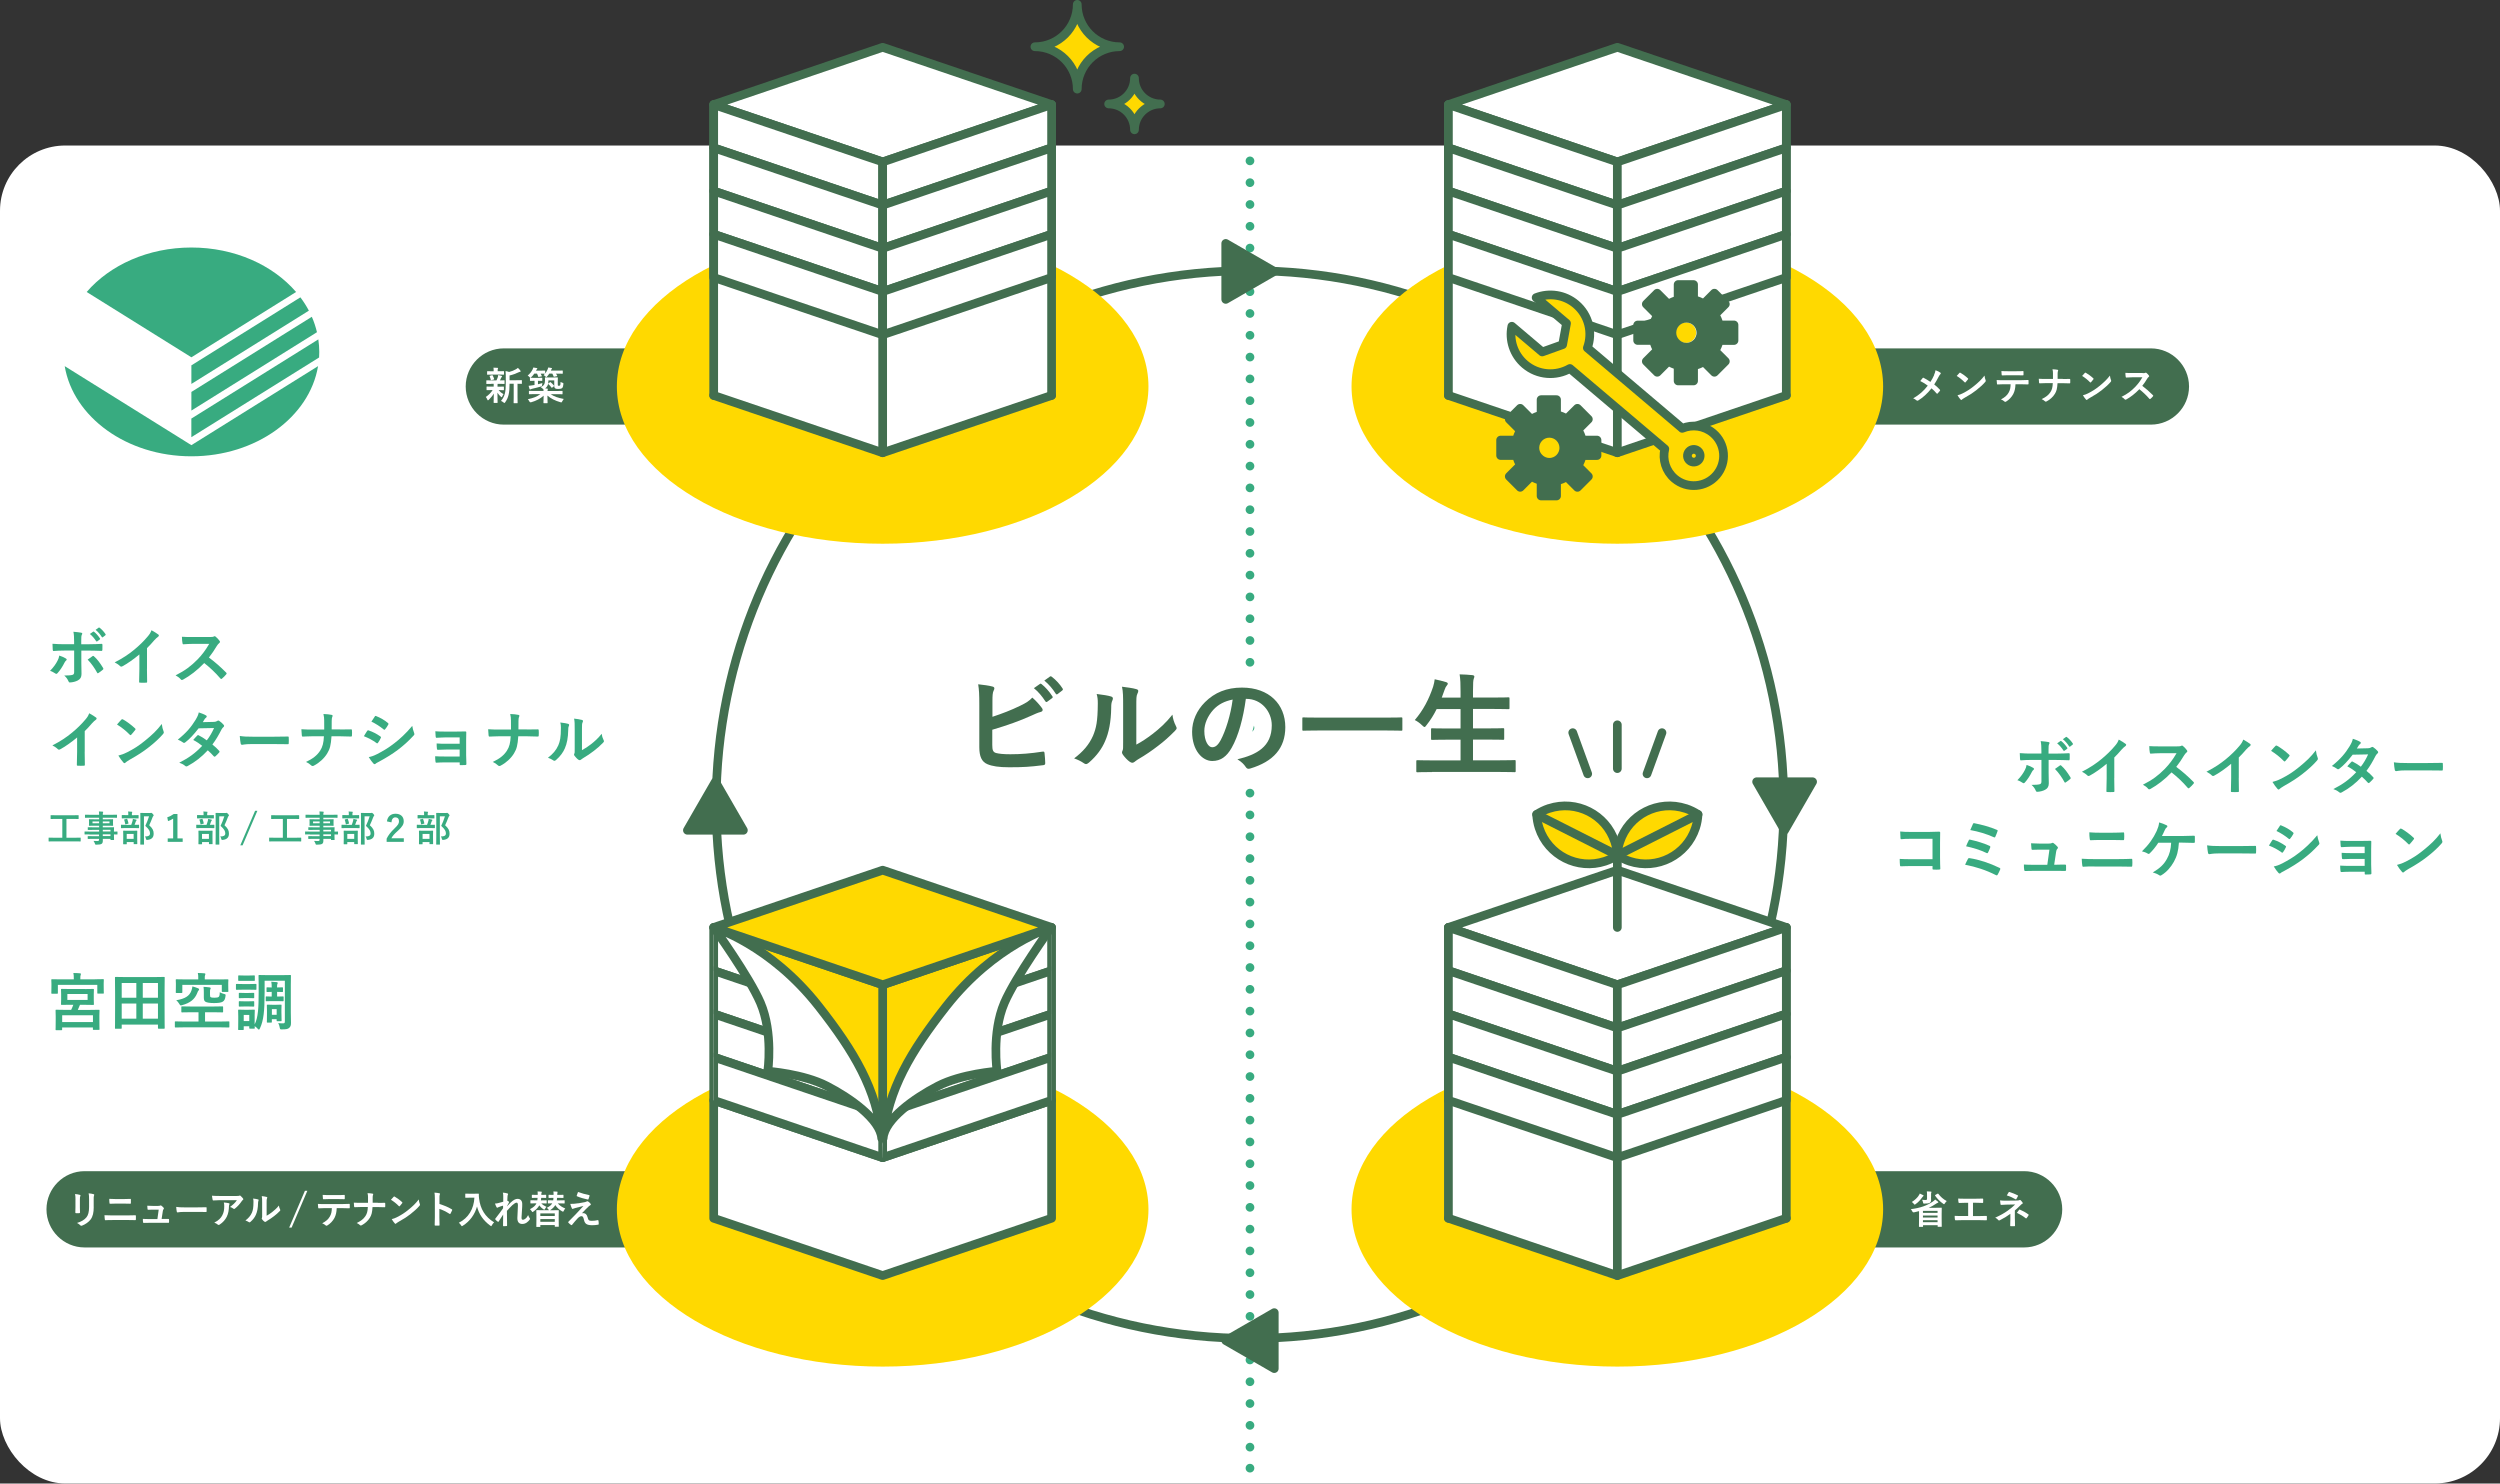 <?xml version="1.0" encoding="UTF-8"?>
<svg id="uuid-f0758e76-fd58-4342-9444-5a92297082ca" data-name="レイヤー 2" xmlns="http://www.w3.org/2000/svg" xmlns:xlink="http://www.w3.org/1999/xlink" viewBox="0 0 574.51 340.92">
  <rect x="0" y="0" width="574.51" height="340.92" fill="#333333" stroke="none"/>
  <defs>
    <style>
      .uuid-5e33e117-2db4-422e-842c-123438df29c3, .uuid-54eccd95-6773-42f1-94af-e71a6023fd6a, .uuid-10941256-5818-4b42-a25c-a6e834ba8817, .uuid-a9170524-e31b-4ea3-ad74-7f94d5024ab4, .uuid-f8f3db54-0221-45a6-9a19-dbe0d51e87d7 {
        fill: none;
      }

      .uuid-65330d6e-0cd4-4125-a216-64f4f3d764bb, .uuid-e2786310-07ab-4954-b037-b3a49f7cf321, .uuid-7d509027-09da-4d36-965b-3585ccae8d51, .uuid-54eccd95-6773-42f1-94af-e71a6023fd6a, .uuid-90e2497f-3575-4825-a791-5df1a08ad3c4, .uuid-10941256-5818-4b42-a25c-a6e834ba8817, .uuid-a9170524-e31b-4ea3-ad74-7f94d5024ab4, .uuid-f8f3db54-0221-45a6-9a19-dbe0d51e87d7 {
        stroke-linecap: round;
        stroke-linejoin: round;
      }

      .uuid-65330d6e-0cd4-4125-a216-64f4f3d764bb, .uuid-e2786310-07ab-4954-b037-b3a49f7cf321, .uuid-7d509027-09da-4d36-965b-3585ccae8d51, .uuid-90e2497f-3575-4825-a791-5df1a08ad3c4, .uuid-10941256-5818-4b42-a25c-a6e834ba8817 {
        stroke: #426e4f;
      }

      .uuid-65330d6e-0cd4-4125-a216-64f4f3d764bb, .uuid-90e2497f-3575-4825-a791-5df1a08ad3c4, .uuid-af4002fa-c086-4d80-9967-905fcea864aa {
        fill: #fff;
      }

      .uuid-2f9931a6-a734-44b2-824a-636c04f9a6bb {
        clip-path: url(#uuid-f4605af0-efd7-4c48-be00-4600a0e68231);
      }

      .uuid-e2786310-07ab-4954-b037-b3a49f7cf321, .uuid-7d509027-09da-4d36-965b-3585ccae8d51, .uuid-54eccd95-6773-42f1-94af-e71a6023fd6a, .uuid-90e2497f-3575-4825-a791-5df1a08ad3c4, .uuid-10941256-5818-4b42-a25c-a6e834ba8817, .uuid-f8f3db54-0221-45a6-9a19-dbe0d51e87d7 {
        stroke-width: 2px;
      }

      .uuid-e2786310-07ab-4954-b037-b3a49f7cf321, .uuid-86d14de7-0dbe-4a24-bca7-fc1501d6c340 {
        fill: #426e4f;
      }

      .uuid-3aaaecbb-6bba-4cdf-9909-66be305f8ce8 {
        fill: #38ab80;
      }

      .uuid-b116efe0-9136-48f3-ac13-c26fa9546e1d, .uuid-7d509027-09da-4d36-965b-3585ccae8d51 {
        fill: #ffd900;
      }

      .uuid-54eccd95-6773-42f1-94af-e71a6023fd6a {
        stroke-dasharray: 0 5.01;
      }

      .uuid-54eccd95-6773-42f1-94af-e71a6023fd6a, .uuid-f8f3db54-0221-45a6-9a19-dbe0d51e87d7 {
        stroke: #38ab80;
      }

      .uuid-a9170524-e31b-4ea3-ad74-7f94d5024ab4 {
        stroke: #fff;
        stroke-width: 6px;
      }

      .uuid-50c9e330-f0a9-445a-948a-4353daa13f8b {
        clip-path: url(#uuid-e504e29e-3dab-41f0-868d-1a42e77acdd4);
      }
    </style>
    <clipPath id="uuid-f4605af0-efd7-4c48-be00-4600a0e68231">
      <path class="uuid-5e33e117-2db4-422e-842c-123438df29c3" d="M164.01,213.13s12.94,3.86,24.12,18.11c9.16,11.68,14.7,21.35,14.7,34.78v27.1l-38.82-13.17v-66.83Z"/>
    </clipPath>
    <clipPath id="uuid-e504e29e-3dab-41f0-868d-1a42e77acdd4">
      <path class="uuid-5e33e117-2db4-422e-842c-123438df29c3" d="M241.55,213.13s-12.94,3.86-24.12,18.11c-9.16,11.68-14.7,21.35-14.7,34.78v27.1l38.83-13.17v-66.83Z"/>
    </clipPath>
  </defs>
  <g id="uuid-af4f4d04-cbab-43ee-bac6-7bfb22af3a0a" data-name="レイヤー 1">
    <g>
      <rect class="uuid-af4002fa-c086-4d80-9967-905fcea864aa" y="33.44" width="574.51" height="307.47" rx="15" ry="15"/>
      <g>
        <line class="uuid-f8f3db54-0221-45a6-9a19-dbe0d51e87d7" x1="287.25" y1="36.97" x2="287.25" y2="36.97"/>
        <line class="uuid-54eccd95-6773-42f1-94af-e71a6023fd6a" x1="287.25" y1="41.98" x2="287.25" y2="334.88"/>
        <line class="uuid-f8f3db54-0221-45a6-9a19-dbe0d51e87d7" x1="287.25" y1="337.39" x2="287.25" y2="337.39"/>
      </g>
      <path class="uuid-10941256-5818-4b42-a25c-a6e834ba8817" d="M409.93,184.89c0,67.75-54.92,122.68-122.68,122.68s-122.68-54.92-122.68-122.68,54.92-122.68,122.68-122.68,122.68,54.93,122.68,122.68Z"/>
      <path class="uuid-86d14de7-0dbe-4a24-bca7-fc1501d6c340" d="M494.28,97.58h-78.29c-4.82,0-8.76-3.94-8.76-8.76h0c0-4.82,3.94-8.76,8.76-8.76h78.29c4.82,0,8.77,3.94,8.77,8.76h0c0,4.82-3.94,8.76-8.77,8.76Z"/>
      <g>
        <path class="uuid-af4002fa-c086-4d80-9967-905fcea864aa" d="M444.45,86.17c.2-.46.27-.68.34-1.09.44.16.91.38,1.12.56.06.04.09.1.09.15,0,.07-.04.14-.1.2-.12.11-.2.22-.4.6-.34.65-.67,1.25-1.01,1.76.5.39.74.61,1.31,1.21.04.04.05.08.05.12,0,.04-.02.07-.04.12-.18.23-.36.43-.54.63-.04.04-.07.06-.11.06-.04,0-.08-.03-.12-.08-.42-.5-.77-.84-1.17-1.17-1.01,1.27-2.01,2.14-3.04,2.78-.07.04-.14.07-.2.07s-.12-.02-.17-.06c-.26-.21-.54-.41-.8-.49,1.39-.81,2.36-1.64,3.35-2.92-.56-.42-1.01-.7-1.73-1.06.26-.33.47-.6.59-.73.03-.03.05-.04.09-.04s.07.02.11.04c.46.23,1.02.57,1.55.93.38-.59.59-.99.85-1.57Z"/>
        <path class="uuid-af4002fa-c086-4d80-9967-905fcea864aa" d="M450.28,85.7s.08-.07.12-.07c.04,0,.07.02.12.04.45.24,1.19.78,1.7,1.26.05.05.08.09.08.12s-.02.07-.05.12c-.13.18-.43.53-.55.67-.04.04-.07.07-.11.07s-.07-.03-.12-.07c-.53-.55-1.17-1.06-1.81-1.45.2-.24.45-.52.62-.69ZM451.05,90.38c1.09-.56,1.66-.93,2.56-1.65,1.09-.88,1.68-1.45,2.44-2.42.05.44.13.75.25,1.04.03.06.04.12.04.17,0,.08-.04.15-.14.27-.47.55-1.24,1.26-2.05,1.89-.74.58-1.49,1.08-2.69,1.74-.4.24-.52.33-.6.41-.05.05-.11.09-.16.09-.04,0-.1-.04-.15-.1-.22-.25-.5-.61-.71-.99.45-.12.73-.2,1.2-.44Z"/>
        <path class="uuid-af4002fa-c086-4d80-9967-905fcea864aa" d="M463.17,88.29c-.05,1-.18,1.59-.52,2.27-.36.69-1,1.34-1.57,1.68-.1.06-.19.11-.27.11-.06,0-.12-.03-.19-.09-.18-.18-.48-.36-.79-.47.87-.47,1.4-.91,1.77-1.58.33-.59.42-1.07.45-1.91h-1.69c-.44,0-.88.03-1.33.05-.08,0-.11-.05-.12-.17-.04-.25-.07-.59-.07-.85.5.04,1,.04,1.51.04h3.99c.69,0,1.21-.02,1.73-.05.09,0,.1.05.1.18,0,.12,0,.57,0,.69,0,.12-.05.15-.13.15-.46-.02-1.08-.04-1.69-.04h-1.19ZM461.4,86.23c-.41,0-.77.02-1.26.04-.12,0-.14-.04-.15-.15-.03-.21-.04-.53-.06-.85.62.04,1.08.04,1.48.04h1.99c.5,0,1.06,0,1.5-.04.09,0,.11.05.11.17.02.21.02.44,0,.65,0,.12-.02.17-.12.17-.48-.02-1.01-.03-1.49-.03h-1.99Z"/>
        <path class="uuid-af4002fa-c086-4d80-9967-905fcea864aa" d="M474.03,87.1c.5,0,1.08,0,1.55-.02.12,0,.16,0,.17.16.02.22.02.47,0,.69,0,.14-.04.17-.17.17-.32,0-1-.04-1.49-.04h-1.26c-.09,1.29-.22,1.8-.6,2.43-.42.7-1.13,1.35-1.9,1.75-.07.04-.13.06-.2.06s-.13-.03-.2-.09c-.22-.2-.44-.36-.75-.49,1.01-.48,1.59-.95,2.02-1.61.35-.53.5-1.11.54-2.06h-1.72c-.44,0-.94.04-1.28.04-.12,0-.14-.04-.16-.17-.03-.18-.04-.55-.06-.88.58.04,1.08.04,1.51.04h1.75c0-.44,0-.92,0-1.32,0-.28-.02-.54-.11-.9.44.02.9.05,1.18.12.1.03.13.06.13.12,0,.05-.03.12-.06.2s-.07.29-.07.54c0,.42,0,.71,0,1.22h1.19Z"/>
        <path class="uuid-af4002fa-c086-4d80-9967-905fcea864aa" d="M479.1,85.7s.08-.07.12-.07c.04,0,.07.02.12.04.45.24,1.19.78,1.7,1.26.05.05.08.09.08.12s-.02.07-.05.12c-.13.18-.43.53-.55.67-.04.04-.07.07-.11.07s-.07-.03-.12-.07c-.53-.55-1.17-1.06-1.81-1.45.2-.24.45-.52.62-.69ZM479.87,90.38c1.08-.56,1.66-.93,2.56-1.65,1.08-.88,1.68-1.45,2.44-2.42.05.44.13.75.25,1.04.03.06.04.12.04.17,0,.08-.04.15-.14.27-.47.55-1.24,1.26-2.05,1.89-.74.58-1.49,1.08-2.69,1.74-.4.24-.52.33-.6.41-.05.05-.11.09-.16.09-.04,0-.1-.04-.15-.1-.22-.25-.5-.61-.71-.99.45-.12.73-.2,1.2-.44Z"/>
        <path class="uuid-af4002fa-c086-4d80-9967-905fcea864aa" d="M492.41,85.75c.32,0,.48,0,.61-.08.04-.03.06-.04.1-.04.05,0,.1.04.15.07.2.16.41.39.58.62.03.04.04.08.04.12,0,.05-.04.12-.12.18-.12.1-.23.23-.33.39-.36.62-.71,1.12-1.14,1.66.85.63,1.65,1.33,2.46,2.15.04.04.07.09.07.12s-.02.08-.06.13c-.17.2-.37.42-.6.6-.04.04-.07.05-.11.05-.04,0-.08-.03-.12-.07-.75-.87-1.51-1.57-2.31-2.21-1.01,1.05-2.02,1.81-2.99,2.35-.08.04-.14.07-.21.07-.05,0-.11-.03-.15-.08-.2-.24-.45-.42-.75-.58,1.39-.7,2.22-1.33,3.13-2.27.64-.67,1.13-1.3,1.67-2.23h-2.3c-.46,0-.93.03-1.41.06-.07,0-.1-.05-.12-.15-.04-.19-.08-.61-.08-.93.48.04.92.04,1.5.04h2.45Z"/>
      </g>
      <path class="uuid-86d14de7-0dbe-4a24-bca7-fc1501d6c340" d="M465.15,286.67h-78.29c-4.82,0-8.76-3.94-8.76-8.76h0c0-4.82,3.94-8.77,8.76-8.77h78.29c4.82,0,8.76,3.94,8.76,8.77h0c0,4.82-3.95,8.76-8.76,8.76Z"/>
      <g>
        <path class="uuid-af4002fa-c086-4d80-9967-905fcea864aa" d="M440.99,278.33c-.36.1-.75.19-1.14.27q-.27.05-.39-.21c-.1-.2-.22-.37-.35-.52,2.21-.26,3.81-.87,5.11-1.78.21-.14.37-.29.49-.44.23.16.46.34.61.47.09.07.12.12.12.16,0,.06-.05.11-.12.12-.13.04-.28.13-.49.27-.48.33-1,.62-1.59.88h1.63c.79,0,1.19-.02,1.25-.02.09,0,.1,0,.1.1,0,.06-.02.36-.02,1.4v.99c0,1.47.02,1.75.02,1.81,0,.09,0,.1-.1.1h-.74c-.09,0-.1,0-.1-.1v-.27h-3.36v.28c0,.09,0,.1-.1.1h-.75c-.08,0-.09,0-.09-.1,0-.04.02-.37.02-1.85v-1.66ZM440.86,274.83c.16-.2.25-.37.31-.55.25.11.55.24.76.36.07.04.12.08.12.13,0,.06-.05.11-.12.15-.05.04-.15.16-.21.25-.41.57-.87,1.1-1.52,1.55-.1.07-.15.11-.2.11s-.1-.05-.19-.17c-.14-.19-.31-.33-.47-.44.69-.42,1.18-.91,1.53-1.38ZM443.75,275.13c0,.2.02.45.02.64,0,.31-.09.5-.29.63-.23.14-.53.19-1.22.19-.28,0-.28,0-.34-.27-.04-.21-.13-.46-.22-.6.29.04.55.05.78.05.3,0,.36-.09.36-.3v-.84c0-.29,0-.58-.05-.85.32,0,.62.03.92.05.1,0,.15.05.15.09,0,.08-.03.12-.05.19-.04.07-.04.18-.04.42v.59ZM441.9,278.26v.46h3.36v-.46h-3.36ZM445.26,279.79v-.46h-3.36v.46h3.36ZM445.26,280.86v-.46h-3.36v.46h3.36ZM445.25,274.32c.11-.06.12-.05.18.02.49.66,1.15,1.26,1.94,1.67-.15.14-.29.3-.43.52-.09.14-.13.2-.19.2s-.11-.04-.21-.11c-.74-.51-1.37-1.16-1.84-1.85-.05-.08-.04-.11.06-.17l.49-.28Z"/>
        <path class="uuid-af4002fa-c086-4d80-9967-905fcea864aa" d="M453.38,279.46h1.27c.6,0,1.19-.02,1.8-.04.1,0,.14.04.14.14,0,.23,0,.48,0,.71,0,.12-.03.16-.13.16-.43-.02-1.22-.04-1.8-.04h-3.58c-.36,0-.94.03-1.64.04-.14,0-.16-.03-.19-.18-.04-.2-.06-.52-.06-.84.64.04,1.32.04,1.89.04h1.21v-3.04h-.69c-.64,0-1.01.02-1.38.04-.11,0-.12-.05-.15-.19-.04-.18-.07-.52-.07-.83.44.04.8.04,1.54.04h2.52c.54,0,1.03,0,1.56-.03.09,0,.12.04.12.14,0,.22,0,.47,0,.69,0,.12-.03.17-.12.17-.6-.03-1.03-.04-1.53-.04h-.69v3.03Z"/>
        <path class="uuid-af4002fa-c086-4d80-9967-905fcea864aa" d="M463.03,280.07c0,.79.03,1.38.03,1.6,0,.08-.06.12-.17.12-.24.02-.52.02-.77,0-.11,0-.17-.04-.17-.12,0-.25.04-.85.04-1.58v-1.15c-.79.58-1.46,1-2.45,1.49-.05.03-.11.04-.15.04-.05,0-.12-.03-.18-.1-.21-.22-.4-.41-.71-.54,1.23-.56,2.06-1.03,2.86-1.6.74-.52,1.26-.97,1.73-1.44l-2.05.04c-.48.02-.81.04-1.17.06-.1,0-.13-.05-.15-.17-.04-.2-.07-.53-.1-.87.38.04.76.08,1.24.07l2.58-.03c.33,0,.5-.04.63-.1.05-.03.1-.04.13-.04.05,0,.1.02.15.07.14.12.35.39.44.52.04.05.05.11.05.15,0,.07-.04.12-.13.16-.1.04-.19.11-.28.2-.45.46-.93.91-1.41,1.32v1.89ZM461.59,274c.05-.08.1-.11.19-.08.64.19,1.46.55,1.89.77.06.04.1.06.1.1,0,.03,0,.05-.04.09-.1.2-.21.42-.36.66-.04.06-.07.09-.12.09-.03,0-.06,0-.1-.04-.44-.28-1.22-.65-1.98-.88.18-.28.34-.58.43-.71ZM464,278.02c.06-.08.09-.07.18-.04.61.25,1.32.63,1.94,1.09.05.04.08.06.08.11,0,.03,0,.06-.04.11-.14.23-.26.43-.44.64-.04.04-.07.07-.11.07s-.07-.03-.12-.06c-.56-.45-1.13-.8-2-1.23.2-.28.39-.55.51-.69Z"/>
      </g>
      <path class="uuid-86d14de7-0dbe-4a24-bca7-fc1501d6c340" d="M155.38,286.67H19.44c-4.82,0-8.76-3.94-8.76-8.76h0c0-4.82,3.94-8.77,8.76-8.77h135.94c4.82,0,8.76,3.94,8.76,8.77h0c0,4.82-3.94,8.76-8.76,8.76Z"/>
      <g>
        <path class="uuid-af4002fa-c086-4d80-9967-905fcea864aa" d="M17.35,275.69c0-.61-.03-.95-.1-1.3.37.04.84.1,1.1.19.11.03.15.08.15.14,0,.04-.02.09-.04.13-.08.17-.1.39-.1.84v1.8c0,.46.02.81.03,1.12,0,.13-.05.18-.2.18h-.71c-.12,0-.18-.04-.17-.15,0-.31.03-.83.03-1.21v-1.74ZM21.54,277.35c0,1.32-.2,2.2-.72,2.9-.44.58-1.21,1.12-1.96,1.4-.07.03-.13.04-.19.04-.07,0-.13-.03-.21-.11-.21-.21-.44-.38-.76-.54.95-.29,1.7-.71,2.17-1.3.41-.51.6-1.25.6-2.38v-1.68c0-.77-.02-1.05-.1-1.45.43.04.85.1,1.16.2.09.03.12.08.12.15,0,.04,0,.1-.04.14-.08.19-.08.42-.08.97v1.65Z"/>
        <path class="uuid-af4002fa-c086-4d80-9967-905fcea864aa" d="M25.82,280.37c-.58,0-1.17,0-1.6.04-.09,0-.12-.05-.13-.17-.04-.2-.05-.51-.08-.98.64.04,1.28.05,1.84.05h3.24c.99,0,1.59-.03,2-.04.12,0,.14.04.14.16.02.25.02.52,0,.77,0,.13-.02.19-.13.19-.43-.02-1.34-.03-1.95-.03h-3.33ZM26.64,276.59c-.56,0-.95.02-1.36.04-.09,0-.12-.05-.12-.19-.04-.28-.05-.58-.05-.94.56.04.98.05,1.51.05h1.76c.69,0,1.22-.03,1.6-.04.07,0,.1.04.1.15.02.26.02.53,0,.79,0,.12-.03.17-.12.17-.42-.02-.99-.03-1.56-.03h-1.76Z"/>
        <path class="uuid-af4002fa-c086-4d80-9967-905fcea864aa" d="M37.56,280.11c.36,0,.75,0,1.09,0,.15,0,.19.02.2.16,0,.17,0,.39,0,.56,0,.17-.04.18-.17.18-.4,0-.83,0-1.24,0h-3.27c-.36,0-.71,0-1.15.02-.1,0-.13-.04-.15-.18-.04-.19-.04-.47-.04-.75.51.04.84.04,1.28.04h2.06l.3-2.16h-1.43c-.35,0-.75.02-.98.03-.11,0-.14-.02-.16-.17-.03-.19-.04-.47-.06-.76.6.03.86.04,1.24.04h1.23c.32,0,.4-.03.52-.08.04-.03.07-.04.1-.04.04,0,.09.03.13.05.16.12.4.31.54.49.05.05.08.11.08.16s-.03.11-.08.16c-.12.12-.14.22-.18.44l-.28,1.82h.42Z"/>
        <path class="uuid-af4002fa-c086-4d80-9967-905fcea864aa" d="M42.13,278.51c-.88,0-1.22.11-1.31.11-.11,0-.18-.05-.2-.19-.04-.2-.1-.62-.13-1.08.58.09,1.02.11,1.92.11h2.86c.68,0,1.36-.02,2.05-.03.13,0,.16.02.16.12.02.27.02.57,0,.84,0,.11-.04.14-.16.13-.67,0-1.33-.02-1.98-.02h-3.2Z"/>
        <path class="uuid-af4002fa-c086-4d80-9967-905fcea864aa" d="M50.6,275.8c-.51,0-1.05.04-1.57.07-.11,0-.14-.05-.16-.13-.07-.25-.12-.69-.16-.96.6.04,1.09.06,1.81.06h3.82c.37,0,.52-.02.61-.05.04-.02.12-.06.17-.06.07,0,.14.05.2.12.2.17.36.36.53.56.04.05.07.11.07.16,0,.07-.04.13-.12.19-.1.07-.17.16-.24.26-.42.63-.97,1.25-1.57,1.72-.05.05-.12.08-.19.08s-.15-.04-.21-.09c-.22-.18-.44-.28-.74-.36.71-.53,1.15-.92,1.59-1.56h-3.84ZM51.09,279.27c.34-.63.44-1.24.44-2.1,0-.33-.02-.53-.09-.84.44.04.9.11,1.15.17.12.03.15.09.15.17,0,.05-.02.11-.04.16-.06.12-.07.21-.08.36-.03.86-.12,1.65-.52,2.45-.35.67-.88,1.3-1.62,1.77-.08.05-.16.09-.25.09-.06,0-.12-.03-.18-.08-.21-.19-.47-.33-.81-.45.97-.51,1.48-.99,1.86-1.7Z"/>
        <path class="uuid-af4002fa-c086-4d80-9967-905fcea864aa" d="M59.29,275.62c.15.04.17.15.12.28-.1.2-.11.39-.11.6-.02,1.11-.19,1.96-.48,2.62-.23.54-.62,1.12-1.26,1.67-.09.07-.16.12-.23.12-.05,0-.11-.03-.17-.07-.22-.15-.44-.26-.76-.37.69-.52,1.17-1.07,1.48-1.77.25-.6.36-1.09.37-2.52,0-.34-.02-.48-.09-.75.51.06.92.12,1.13.2ZM61.27,279.38c.44-.23.85-.51,1.26-.83.53-.41,1.06-.88,1.56-1.51.04.31.12.6.28.9.03.06.05.11.05.15,0,.06-.04.12-.13.22-.44.45-.85.82-1.32,1.17-.46.36-.96.7-1.58,1.07-.16.11-.18.12-.26.19-.05.04-.12.07-.18.07-.05,0-.12-.03-.19-.07-.2-.13-.4-.36-.53-.54-.05-.08-.08-.13-.08-.19,0-.04,0-.08.04-.13.06-.12.05-.22.05-.68v-2.78c0-.77,0-1.14-.09-1.55.36.04.85.11,1.11.19.12.03.16.08.16.15,0,.05-.03.13-.07.22-.08.17-.08.35-.08.99v2.97Z"/>
        <path class="uuid-af4002fa-c086-4d80-9967-905fcea864aa" d="M67.01,282.11h-.56l3.62-8.46h.56l-3.62,8.46Z"/>
        <path class="uuid-af4002fa-c086-4d80-9967-905fcea864aa" d="M77.38,277.62c-.05,1-.18,1.59-.52,2.27-.36.69-1,1.34-1.57,1.68-.1.06-.19.11-.27.11-.06,0-.12-.03-.19-.09-.18-.18-.48-.36-.79-.47.87-.47,1.4-.91,1.77-1.58.33-.59.42-1.07.45-1.91h-1.69c-.44,0-.88.03-1.33.05-.08,0-.11-.05-.12-.17-.04-.25-.07-.59-.07-.85.5.04,1,.04,1.51.04h3.99c.69,0,1.21-.02,1.73-.05.09,0,.1.05.1.18,0,.12,0,.57,0,.69,0,.12-.05.15-.13.15-.46-.02-1.08-.04-1.69-.04h-1.19ZM75.62,275.55c-.41,0-.77.02-1.26.04-.12,0-.14-.04-.15-.15-.03-.21-.04-.53-.06-.85.62.04,1.08.04,1.48.04h1.99c.5,0,1.06,0,1.5-.04.09,0,.11.05.11.17.02.21.02.44,0,.65,0,.12-.02.17-.12.17-.48-.02-1.01-.03-1.49-.03h-1.99Z"/>
        <path class="uuid-af4002fa-c086-4d80-9967-905fcea864aa" d="M86.81,276.43c.5,0,1.09,0,1.55-.02.12,0,.16,0,.17.16.02.22.02.47,0,.69,0,.14-.04.17-.17.17-.32,0-1-.04-1.49-.04h-1.26c-.09,1.29-.22,1.8-.6,2.43-.42.7-1.13,1.35-1.89,1.75-.07.04-.13.06-.2.06s-.13-.03-.2-.09c-.22-.2-.44-.36-.75-.49,1.01-.48,1.59-.95,2.02-1.61.35-.53.5-1.11.54-2.06h-1.72c-.44,0-.94.04-1.28.04-.12,0-.14-.04-.16-.17-.03-.18-.04-.55-.06-.88.58.04,1.08.04,1.51.04h1.75c0-.44,0-.92,0-1.32,0-.28-.02-.54-.11-.9.44.02.9.05,1.18.12.1.03.13.06.13.12,0,.05-.03.12-.06.2-.04.08-.07.29-.07.54,0,.42,0,.71,0,1.22h1.19Z"/>
        <path class="uuid-af4002fa-c086-4d80-9967-905fcea864aa" d="M90.46,275.02s.08-.07.12-.07c.04,0,.07.02.12.04.45.24,1.19.78,1.7,1.26.05.05.08.09.08.12s-.02.07-.05.12c-.13.18-.43.53-.55.67-.04.04-.07.07-.11.07s-.07-.03-.12-.07c-.53-.55-1.17-1.06-1.81-1.45.2-.24.45-.52.62-.69ZM91.23,279.71c1.09-.56,1.66-.93,2.56-1.65,1.09-.88,1.68-1.45,2.44-2.42.05.44.13.75.25,1.04.03.06.04.12.04.17,0,.08-.04.15-.14.27-.47.55-1.24,1.26-2.05,1.89-.74.58-1.49,1.08-2.69,1.74-.4.24-.52.33-.6.41-.05.05-.11.09-.16.09-.04,0-.1-.04-.15-.1-.22-.25-.5-.61-.71-.99.45-.12.73-.2,1.2-.44Z"/>
        <path class="uuid-af4002fa-c086-4d80-9967-905fcea864aa" d="M100.98,276.68c1.09.34,1.95.68,2.83,1.21.1.05.14.12.1.23-.12.29-.26.57-.38.77-.04.06-.07.1-.12.1-.03,0-.06,0-.1-.04-.82-.52-1.62-.92-2.34-1.14v1.97c0,.58.02,1.1.04,1.74,0,.11-.04.13-.16.13-.26.02-.53.02-.79,0-.12,0-.17-.03-.17-.13.03-.66.04-1.18.04-1.75v-4.38c0-.67-.03-.96-.09-1.32.41.03.85.07,1.11.14.12.03.17.08.17.15,0,.05-.03.12-.07.2-.06.12-.06.34-.06.84v1.27Z"/>
        <path class="uuid-af4002fa-c086-4d80-9967-905fcea864aa" d="M109.03,274.32c.64,0,.84-.02.89-.02.08,0,.12.02.12.11-.02.32,0,.56.05.99.28,2.4,1.37,4.23,3.46,5.5-.16.15-.36.37-.52.68-.07.14-.11.2-.16.2-.04,0-.11-.04-.2-.12-1.62-1.19-2.61-2.64-3.05-4.41-.48,1.82-1.66,3.43-3.27,4.43-.11.06-.16.11-.2.11-.06,0-.1-.07-.19-.21-.14-.24-.35-.45-.52-.59,2.21-1.08,3.46-3.21,3.58-5.76h-1.1c-.64,0-.84.02-.89.02-.1,0-.11,0-.11-.1v-.75c0-.09,0-.1.11-.1.05,0,.25.02.89.02h1.14Z"/>
        <path class="uuid-af4002fa-c086-4d80-9967-905fcea864aa" d="M115.65,274.93c0-.33-.02-.6-.09-.86.37.04.75.08,1.01.17.14.04.19.09.19.18,0,.05-.03.11-.06.17-.04.08-.06.19-.08.44-.02.29-.03.48-.04.89.12.06.25.13.34.2.05.04.08.08.08.12,0,.03-.02.06-.04.1-.17.28-.32.55-.46.85v.04c.28-.32.48-.52.83-.86.7-.67,1.19-.87,1.61-.87.67,0,1.07.44,1.07,1.18,0,.26,0,.8-.07,1.62-.04.82-.09,1.22-.09,1.49,0,.44.11.51.33.51.2,0,.44-.13.66-.32.13-.12.31-.31.53-.75.12.32.19.48.33.67.06.08.1.13.1.2,0,.04-.02.09-.06.15-.37.52-.94,1.02-1.71,1.02s-1.14-.44-1.14-1.36c0-.24.03-.74.07-1.49.04-.78.06-1.08.06-1.46s-.1-.59-.28-.59c-.26,0-.56.19-1,.58-.36.36-.78.77-1.25,1.31,0,1.12.04,2.4.04,3.37,0,.08-.04.12-.12.12-.12.02-.46.04-.69.04-.09,0-.12-.04-.12-.15,0-.81,0-1.74.03-2.54-.35.54-.7,1.09-1.03,1.6-.04.06-.06.09-.1.09-.03,0-.06-.02-.11-.04-.14-.09-.43-.34-.55-.5-.04-.04-.05-.06-.05-.1,0-.05.04-.11.08-.15.74-.94,1.2-1.57,1.74-2.34,0-.22,0-.39,0-.6-.3.08-.74.21-1.07.36-.08.04-.17.12-.26.12-.07,0-.13-.05-.18-.14-.12-.2-.22-.47-.35-.82.25,0,.4-.04.65-.08.3-.07.8-.2,1.25-.34v-1.21Z"/>
        <path class="uuid-af4002fa-c086-4d80-9967-905fcea864aa" d="M124.37,275.28c-.02.2-.04.39-.06.57h.2c.73,0,.96-.02,1.02-.02.09,0,.1,0,.1.11v.52c0,.09,0,.1-.1.1-.06,0-.29-.02-1.02-.02h-.12c.28.3.73.6,1.19.8-.12.11-.24.29-.32.45-.08.15-.12.21-.19.21-.04,0-.11-.04-.2-.1-.35-.23-.69-.56-.94-.9-.28.51-.7.95-1.35,1.42-.1.07-.16.12-.2.12-.06,0-.1-.06-.18-.19-.11-.17-.28-.36-.41-.48.79-.4,1.25-.81,1.49-1.34h-.26c-.73,0-.97.02-1.02.02-.1,0-.11,0-.11-.1v-.52c0-.1,0-.11.11-.11.05,0,.29.02,1.02.02h.46c.04-.18.05-.36.07-.57h-.28c-.68,0-.89.02-.94.02-.1,0-.11,0-.11-.1v-.52c0-.09,0-.1.11-.1.05,0,.27.02.94.02h.3v-.02c0-.33,0-.54-.04-.77.28,0,.53.02.82.04.11,0,.16.04.16.1,0,.06-.03.12-.05.19-.04.08-.06.17-.06.44v.02h.09c.68,0,.89-.02.93-.02.09,0,.1,0,.1.1v.52c0,.09,0,.1-.1.1-.04,0-.26-.02-.93-.02h-.12ZM128.02,275.28c-.02.2-.04.39-.06.57h.65c.74,0,1-.02,1.05-.02.09,0,.1,0,.1.11v.52c0,.09,0,.1-.1.1-.05,0-.31-.02-1.05-.02h-.43c.47.55,1.03.89,1.72,1.17-.12.13-.26.36-.35.55-.05.13-.1.19-.17.19-.05,0-.12-.04-.2-.08-.66-.36-1.2-.85-1.57-1.44-.24.42-.6.78-1.14,1.15l-.05.04h.7c.85,0,1.13-.02,1.19-.02.09,0,.1,0,.1.1,0,.05-.02.31-.02,1.02v.94c0,1.36.02,1.61.02,1.66,0,.08,0,.09-.1.09h-.72c-.09,0-.1,0-.1-.09v-.3h-3.32v.34c0,.09,0,.1-.1.1h-.71c-.1,0-.11,0-.11-.1,0-.05.02-.3.02-1.66v-.84c0-.84-.02-1.1-.02-1.17,0-.09,0-.1.11-.1.05,0,.35.02,1.18.02h1.61l-.07-.11c-.12-.17-.26-.3-.42-.44.64-.32,1.02-.64,1.24-1.03-.62,0-.85.02-.9.02-.09,0-.1,0-.1-.1v-.52c0-.1,0-.11.1-.11.06,0,.3.02,1.05.02h.08c.04-.17.05-.36.06-.57h-.06c-.7,0-.92.02-.97.02-.09,0-.1,0-.1-.1v-.52c0-.09,0-.1.1-.1.05,0,.27.02.97.02h.08c0-.31,0-.56-.04-.79.28,0,.55.02.83.04.09,0,.14.04.14.1,0,.06-.03.11-.05.18s-.04.19-.04.44v.03h.37c.69,0,.92-.02.97-.02.09,0,.1,0,.1.1v.52c0,.09,0,.1-.1.1-.05,0-.28-.02-.97-.02h-.39ZM124.17,279.44h3.32v-.59h-3.32v.59ZM127.49,280.78v-.64h-3.32v.64h3.32Z"/>
        <path class="uuid-af4002fa-c086-4d80-9967-905fcea864aa" d="M132.9,276.53c.68-.11,1.18-.2,1.55-.28.15-.04.24-.07.36-.14.08-.04.12-.06.2-.06.05,0,.08.02.15.06.16.1.36.27.52.47.06.06.1.15.1.2,0,.08-.05.15-.16.2-.12.06-.19.12-.28.2-.66.62-1.02,1-1.62,1.64.12-.04.23-.04.32-.04.42,0,.82.27.97.9.18.73.32.87.98.87.52,0,.94-.06,1.38-.16.1-.02.14.04.16.13.04.19.06.49.06.78,0,.09-.04.12-.16.14-.39.07-.88.12-1.31.12-1.31,0-1.73-.35-1.92-1.23-.14-.6-.25-.85-.56-.85-.23,0-.51.12-.84.44-.4.41-1.05,1.19-1.35,1.57-.03.04-.07.06-.12.06-.03,0-.06,0-.1-.04-.23-.16-.46-.38-.62-.54-.03-.03-.04-.06-.04-.09,0-.04.03-.1.07-.14.57-.58,1.11-1.13,1.68-1.71.35-.36.81-.87,1.76-1.9-.67.18-1.26.32-1.85.47-.28.08-.41.12-.48.16-.07.04-.12.05-.19.05s-.11-.04-.15-.15c-.12-.22-.22-.55-.36-1,.77,0,1.12-.04,1.86-.15ZM135.38,274.63c.09.02.12.07.1.2-.05.21-.16.55-.24.73-.03.07-.08.12-.15.1-.78-.15-1.82-.46-2.48-.75-.05-.02-.11-.06-.08-.16.05-.2.17-.5.3-.83.89.33,1.7.54,2.55.71Z"/>
      </g>
      <path class="uuid-86d14de7-0dbe-4a24-bca7-fc1501d6c340" d="M194.07,97.58h-78.29c-4.82,0-8.76-3.94-8.76-8.76h0c0-4.82,3.94-8.76,8.76-8.76h78.29c4.82,0,8.77,3.94,8.77,8.76h0c0,4.82-3.94,8.76-8.77,8.76Z"/>
      <path class="uuid-b116efe0-9136-48f3-ac13-c26fa9546e1d" d="M202.84,314.05c-33.73,0-61.08-16.18-61.08-36.14s27.35-36.14,61.08-36.14,61.08,16.18,61.08,36.14-27.34,36.14-61.08,36.14Z"/>
      <path class="uuid-b116efe0-9136-48f3-ac13-c26fa9546e1d" d="M263.92,88.81c0,19.96-27.34,36.14-61.08,36.14s-61.08-16.18-61.08-36.14,27.35-36.14,61.08-36.14,61.08,16.18,61.08,36.14Z"/>
      <path class="uuid-b116efe0-9136-48f3-ac13-c26fa9546e1d" d="M432.75,88.81c0,19.96-27.35,36.14-61.08,36.14s-61.08-16.18-61.08-36.14,27.35-36.14,61.08-36.14,61.08,16.18,61.08,36.14Z"/>
      <ellipse class="uuid-b116efe0-9136-48f3-ac13-c26fa9546e1d" cx="371.67" cy="277.91" rx="61.08" ry="36.14"/>
      <g>
        <path class="uuid-3aaaecbb-6bba-4cdf-9909-66be305f8ce8" d="M12.31,193.35c-.74,0-1,.02-1.05.02-.08,0-.09,0-.09-.09v-.7c0-.08,0-.09.09-.09.05,0,.31.02,1.05.02h2.01v-4.32h-1.47c-.81,0-1.08.02-1.13.02-.08,0-.09,0-.09-.09v-.7c0-.08,0-.09.09-.09.05,0,.32.02,1.13.02h4.01c.8,0,1.07-.02,1.12-.02.08,0,.09,0,.09.09v.7c0,.08,0,.09-.09.09-.05,0-.32-.02-1.12-.02h-1.59v4.32h2.13c.74,0,1-.02,1.05-.02.08,0,.09,0,.09.09v.7c0,.08,0,.09-.09.09-.05,0-.31-.02-1.05-.02h-5.08Z"/>
        <path class="uuid-3aaaecbb-6bba-4cdf-9909-66be305f8ce8" d="M20.54,191.74c-.73,0-.98.02-1.03.02-.08,0-.08,0-.08-.09v-.5c0-.08,0-.09.08-.09.05,0,.3.02,1.03.02h2.24v-.39h-1.38c-.81,0-1.08.02-1.14.02-.08,0-.09,0-.09-.08v-.46c0-.08,0-.09.09-.09.05,0,.33.02,1.14.02h1.38v-.37h-1.08c-.82,0-1.11.02-1.16.02-.09,0-.1,0-.1-.1,0-.05.02-.16.02-.43v-.45c0-.28-.02-.38-.02-.43,0-.09,0-.1.1-.1.05,0,.34.02,1.16.02h1.08v-.37h-2.1c-.75,0-1.01.02-1.06.02-.08,0-.09,0-.09-.09v-.53c0-.08,0-.09.09-.09.05,0,.31.02,1.06.02h2.1c0-.33-.02-.53-.06-.77.31,0,.58.02.87.05.07,0,.13.04.13.09,0,.07-.03.11-.05.16-.03.09-.05.19-.05.47h2.12c.75,0,1.01-.02,1.06-.02.08,0,.09,0,.09.09v.53c0,.08,0,.09-.09.09-.05,0-.31-.02-1.06-.02h-2.12v.37h1.11c.82,0,1.11-.02,1.17-.02.08,0,.09,0,.09.1,0,.05-.02.16-.02.43v.45c0,.28.02.38.02.43,0,.09,0,.1-.09.1-.06,0-.35-.02-1.17-.02h-1.11v.37h1.35c.82,0,1.11-.02,1.15-.02.08,0,.09,0,.09.09,0,.05-.02.25-.02.73v.19c.49,0,.68-.02.73-.02.07,0,.08,0,.08.09v.5c0,.08,0,.09-.08.09-.04,0-.23,0-.73-.02v.43c0,.5.02.72.02.77,0,.08,0,.09-.09.09h-.64c-.08,0-.09,0-.09-.09v-.18h-1.76c0,.15,0,.29,0,.42,0,.38-.08.61-.3.74-.21.12-.58.18-1.18.18-.25,0-.25,0-.33-.24-.08-.21-.18-.43-.33-.63.31.03.53.04.84.03.36,0,.43-.07.43-.31v-.19h-1.37c-.82,0-1.09.02-1.14.02-.08,0-.09,0-.09-.1v-.45c0-.09,0-.1.09-.1.05,0,.33.02,1.14.02h1.37v-.39h-2.24ZM22.77,189.19v-.42h-1.51v.42h1.51ZM25.16,188.77h-1.54v.42h1.54v-.42ZM23.62,190.69v.39h1.77v-.39h-1.77ZM25.39,192.13v-.39h-1.77v.39h1.77Z"/>
        <path class="uuid-3aaaecbb-6bba-4cdf-9909-66be305f8ce8" d="M28.95,190.29c-.76,0-1.02.02-1.07.02-.08,0-.08,0-.08-.09v-.6c0-.08,0-.09.08-.09.05,0,.31.02,1.07.02h1.21c.15-.38.23-.67.31-.95.03-.12.05-.24.07-.42.23.04.51.1.73.17.07.02.12.05.12.11s-.03.1-.07.13c-.05.05-.08.13-.11.19-.07.24-.16.48-.28.77.65,0,.89-.02.94-.02.08,0,.09,0,.09.09v.6c0,.08,0,.09-.09.09-.05,0-.31-.02-1.06-.02h-1.86ZM29.1,188.05c-.73,0-.98.02-1.03.02-.08,0-.09,0-.09-.09v-.58c0-.09,0-.1.09-.1.05,0,.29.02,1.03.02h.38v-.15c0-.3,0-.5-.05-.69.3,0,.56.03.84.06.08,0,.13.04.13.08,0,.06-.02.1-.06.17-.03.06-.03.16-.03.4v.14h.43c.73,0,.97-.02,1.02-.02.08,0,.09,0,.09.1v.58c0,.08,0,.09-.09.09-.05,0-.29-.02-1.02-.02h-1.64ZM28.39,194.01c-.08,0-.09,0-.09-.08,0-.06.02-.27.02-1.41v-.6c0-.65-.02-.88-.02-.94,0-.08,0-.09.09-.09.06,0,.28.02.93.02h1.2c.65,0,.88-.02.93-.02.09,0,.1,0,.1.09,0,.05-.02.28-.02.82v.69c0,1.14.02,1.35.02,1.4,0,.09,0,.1-.1.1h-.64c-.08,0-.09,0-.09-.1v-.38h-1.59v.42c0,.08,0,.08-.09.08h-.64ZM28.92,189.42c-.13.03-.13.02-.15-.08-.05-.31-.13-.64-.23-.92-.03-.09-.02-.09.09-.12l.46-.12c.1-.03.13-.02.16.07.1.26.21.6.27.92.02.09,0,.09-.1.12l-.49.14ZM29.12,192.78h1.59v-1.14h-1.59v1.14ZM34.42,186.84c.1,0,.18,0,.21-.03.05-.02.08-.02.13-.02.07,0,.13.03.35.25.18.2.2.28.2.34s-.03.11-.08.15c-.06.04-.1.12-.18.31-.24.64-.48,1.21-.76,1.81.85.77,1.02,1.27,1.02,1.95,0,.87-.49,1.33-1.47,1.42q-.26.02-.3-.25c-.04-.24-.13-.43-.23-.55.78.02,1.16-.19,1.16-.68,0-.53-.19-.94-1.08-1.75.34-.71.61-1.4.86-2.19h-1.17v4.67c0,1.12.02,1.7.02,1.74,0,.08,0,.09-.09.09h-.67c-.09,0-.1,0-.1-.09,0-.05.02-.6.02-1.74v-3.61c0-1.14-.02-1.7-.02-1.76,0-.08,0-.09.1-.09.05,0,.28.02.74.02h1.34Z"/>
        <path class="uuid-3aaaecbb-6bba-4cdf-9909-66be305f8ce8" d="M40.79,192.66h1.19v.81h-3.44v-.81h1.25v-4.54c-.32.22-.72.42-1.18.57l-.17-.88c.55-.16,1.04-.43,1.49-.75h.85v5.6Z"/>
        <path class="uuid-3aaaecbb-6bba-4cdf-9909-66be305f8ce8" d="M46.25,190.29c-.76,0-1.02.02-1.07.02-.08,0-.08,0-.08-.09v-.6c0-.08,0-.09.08-.09.05,0,.31.02,1.07.02h1.21c.15-.38.23-.67.31-.95.03-.12.05-.24.07-.42.23.04.51.1.73.17.07.02.12.05.12.11s-.03.1-.07.13c-.05.05-.08.13-.11.19-.07.24-.16.48-.28.77.65,0,.89-.02.94-.02.08,0,.09,0,.09.09v.6c0,.08,0,.09-.09.09-.05,0-.31-.02-1.06-.02h-1.86ZM46.4,188.05c-.73,0-.98.02-1.03.02-.08,0-.09,0-.09-.09v-.58c0-.09,0-.1.09-.1.05,0,.29.02,1.03.02h.38v-.15c0-.3,0-.5-.05-.69.3,0,.56.03.84.06.08,0,.13.04.13.08,0,.06-.02.1-.06.17-.03.06-.03.16-.03.4v.14h.43c.73,0,.97-.02,1.02-.02.08,0,.09,0,.09.1v.58c0,.08,0,.09-.09.09-.05,0-.29-.02-1.02-.02h-1.64ZM45.69,194.01c-.08,0-.09,0-.09-.08,0-.06.02-.27.02-1.41v-.6c0-.65-.02-.88-.02-.94,0-.08,0-.09.09-.09.06,0,.28.02.93.02h1.2c.65,0,.88-.02.93-.02.09,0,.1,0,.1.09,0,.05-.02.28-.02.82v.69c0,1.14.02,1.35.02,1.4,0,.09,0,.1-.1.1h-.64c-.08,0-.09,0-.09-.1v-.38h-1.59v.42c0,.08,0,.08-.09.08h-.64ZM46.22,189.42c-.13.03-.13.02-.15-.08-.05-.31-.13-.64-.23-.92-.03-.09-.02-.09.09-.12l.46-.12c.1-.03.13-.02.16.07.1.26.21.6.27.92.02.09,0,.09-.1.12l-.49.14ZM46.42,192.78h1.59v-1.14h-1.59v1.14ZM51.72,186.84c.1,0,.18,0,.21-.03.05-.02.08-.02.13-.02.07,0,.13.03.35.25.18.2.2.28.2.34s-.03.11-.08.15c-.06.04-.1.12-.18.31-.24.64-.48,1.21-.76,1.81.85.77,1.02,1.27,1.02,1.95,0,.87-.49,1.33-1.47,1.42q-.26.02-.3-.25c-.04-.24-.13-.43-.23-.55.78.02,1.16-.19,1.16-.68,0-.53-.19-.94-1.08-1.75.34-.71.61-1.4.86-2.19h-1.17v4.67c0,1.12.02,1.7.02,1.74,0,.08,0,.09-.09.09h-.67c-.09,0-.1,0-.1-.09,0-.05.02-.6.02-1.74v-3.61c0-1.14-.02-1.7-.02-1.76,0-.08,0-.09.1-.09.05,0,.28.02.74.02h1.34Z"/>
        <path class="uuid-3aaaecbb-6bba-4cdf-9909-66be305f8ce8" d="M55.75,194.26h-.53l3.4-7.94h.53l-3.4,7.94Z"/>
        <path class="uuid-3aaaecbb-6bba-4cdf-9909-66be305f8ce8" d="M62.99,193.35c-.74,0-1,.02-1.05.02-.08,0-.09,0-.09-.09v-.7c0-.08,0-.09.09-.09.05,0,.31.02,1.05.02h2.01v-4.32h-1.47c-.81,0-1.08.02-1.13.02-.08,0-.09,0-.09-.09v-.7c0-.08,0-.09.09-.09.05,0,.32.02,1.13.02h4.01c.8,0,1.07-.02,1.12-.02.08,0,.09,0,.09.09v.7c0,.08,0,.09-.09.09-.05,0-.32-.02-1.12-.02h-1.59v4.32h2.13c.74,0,1-.02,1.05-.02.08,0,.09,0,.09.09v.7c0,.08,0,.09-.09.09-.05,0-.31-.02-1.05-.02h-5.08Z"/>
        <path class="uuid-3aaaecbb-6bba-4cdf-9909-66be305f8ce8" d="M71.22,191.74c-.73,0-.98.02-1.03.02-.08,0-.08,0-.08-.09v-.5c0-.08,0-.09.08-.09.05,0,.3.02,1.03.02h2.24v-.39h-1.38c-.81,0-1.08.02-1.14.02-.08,0-.09,0-.09-.08v-.46c0-.08,0-.09.09-.09.05,0,.33.02,1.14.02h1.38v-.37h-1.08c-.82,0-1.11.02-1.16.02-.09,0-.1,0-.1-.1,0-.05.02-.16.02-.43v-.45c0-.28-.02-.38-.02-.43,0-.09,0-.1.1-.1.05,0,.34.02,1.16.02h1.08v-.37h-2.1c-.75,0-1.01.02-1.06.02-.08,0-.09,0-.09-.09v-.53c0-.08,0-.09.09-.09.05,0,.31.02,1.06.02h2.1c0-.33-.02-.53-.06-.77.31,0,.58.02.87.05.07,0,.13.04.13.09,0,.07-.03.11-.05.16-.03.09-.05.19-.05.47h2.12c.75,0,1.01-.02,1.06-.02.08,0,.09,0,.09.09v.53c0,.08,0,.09-.09.09-.05,0-.31-.02-1.06-.02h-2.12v.37h1.11c.82,0,1.11-.02,1.17-.02.08,0,.09,0,.09.1,0,.05-.02.16-.02.43v.45c0,.28.02.38.02.43,0,.09,0,.1-.09.1-.06,0-.35-.02-1.17-.02h-1.11v.37h1.35c.82,0,1.11-.02,1.15-.02.08,0,.09,0,.09.09,0,.05-.02.25-.02.73v.19c.49,0,.68-.02.73-.02.07,0,.08,0,.08.09v.5c0,.08,0,.09-.08.09-.04,0-.23,0-.73-.02v.43c0,.5.02.72.02.77,0,.08,0,.09-.09.09h-.64c-.08,0-.09,0-.09-.09v-.18h-1.76c0,.15,0,.29,0,.42,0,.38-.08.61-.3.74-.21.12-.58.18-1.18.18-.25,0-.25,0-.33-.24-.08-.21-.18-.43-.33-.63.31.03.53.04.84.03.36,0,.43-.07.43-.31v-.19h-1.37c-.82,0-1.09.02-1.14.02-.08,0-.09,0-.09-.1v-.45c0-.09,0-.1.09-.1.05,0,.33.02,1.14.02h1.37v-.39h-2.24ZM73.45,189.19v-.42h-1.51v.42h1.51ZM75.84,188.77h-1.54v.42h1.54v-.42ZM74.3,190.69v.39h1.77v-.39h-1.77ZM76.07,192.13v-.39h-1.77v.39h1.77Z"/>
        <path class="uuid-3aaaecbb-6bba-4cdf-9909-66be305f8ce8" d="M79.63,190.29c-.76,0-1.02.02-1.07.02-.08,0-.08,0-.08-.09v-.6c0-.08,0-.09.08-.09.05,0,.31.02,1.07.02h1.21c.15-.38.23-.67.31-.95.03-.12.05-.24.07-.42.23.04.51.1.73.17.07.02.12.05.12.11s-.03.1-.07.13c-.05.05-.08.13-.11.19-.07.24-.16.48-.28.77.65,0,.89-.02.94-.02.08,0,.09,0,.09.09v.6c0,.08,0,.09-.09.09-.05,0-.31-.02-1.06-.02h-1.86ZM79.78,188.05c-.73,0-.98.02-1.03.02-.08,0-.09,0-.09-.09v-.58c0-.09,0-.1.09-.1.05,0,.29.02,1.03.02h.38v-.15c0-.3,0-.5-.05-.69.3,0,.56.03.84.06.08,0,.13.04.13.08,0,.06-.02.1-.06.17-.03.06-.03.16-.03.4v.14h.43c.73,0,.97-.02,1.02-.02.08,0,.09,0,.09.1v.58c0,.08,0,.09-.09.09-.05,0-.29-.02-1.02-.02h-1.64ZM79.07,194.01c-.08,0-.09,0-.09-.08,0-.06.02-.27.02-1.41v-.6c0-.65-.02-.88-.02-.94,0-.08,0-.09.09-.09.06,0,.28.02.93.02h1.2c.65,0,.88-.02.93-.02.09,0,.1,0,.1.09,0,.05-.02.28-.02.82v.69c0,1.14.02,1.35.02,1.4,0,.09,0,.1-.1.1h-.64c-.08,0-.09,0-.09-.1v-.38h-1.59v.42c0,.08,0,.08-.09.08h-.64ZM79.61,189.42c-.13.03-.13.02-.15-.08-.05-.31-.13-.64-.23-.92-.03-.09-.02-.09.09-.12l.46-.12c.1-.03.13-.02.16.07.1.26.21.6.27.92.02.09,0,.09-.1.12l-.49.14ZM79.81,192.78h1.59v-1.14h-1.59v1.14ZM85.11,186.84c.1,0,.18,0,.21-.03.05-.02.08-.02.13-.02.07,0,.13.03.35.25.18.2.2.28.2.34s-.03.11-.07.15c-.06.04-.1.12-.18.31-.24.64-.48,1.21-.76,1.81.85.77,1.02,1.27,1.02,1.95,0,.87-.49,1.33-1.47,1.42q-.26.02-.3-.25c-.04-.24-.13-.43-.23-.55.78.02,1.16-.19,1.16-.68,0-.53-.19-.94-1.08-1.75.34-.71.61-1.4.86-2.19h-1.17v4.67c0,1.12.02,1.7.02,1.74,0,.08,0,.09-.09.09h-.67c-.09,0-.1,0-.1-.09,0-.05.02-.6.02-1.74v-3.61c0-1.14-.02-1.7-.02-1.76,0-.08,0-.09.1-.09.05,0,.28.02.74.02h1.34Z"/>
        <path class="uuid-3aaaecbb-6bba-4cdf-9909-66be305f8ce8" d="M88.92,188.76c.14-1.14.92-1.76,1.96-1.76,1.14,0,1.9.62,1.9,1.72,0,.71-.31,1.24-1.29,2.15-.88.78-1.29,1.25-1.55,1.77h2.86v.83h-3.95v-.74c.38-.78.91-1.49,1.82-2.36.83-.8,1.02-1.13,1.02-1.66,0-.56-.33-.88-.83-.88s-.85.39-.9,1.15l-1.04-.22Z"/>
        <path class="uuid-3aaaecbb-6bba-4cdf-9909-66be305f8ce8" d="M96.93,190.29c-.76,0-1.02.02-1.07.02-.08,0-.08,0-.08-.09v-.6c0-.08,0-.09.08-.09.05,0,.31.02,1.07.02h1.21c.15-.38.23-.67.31-.95.03-.12.05-.24.07-.42.23.04.51.1.73.17.07.02.12.05.12.11s-.03.1-.07.13c-.05.05-.08.13-.11.19-.07.24-.16.48-.28.77.65,0,.89-.02.94-.02.08,0,.09,0,.09.09v.6c0,.08,0,.09-.09.09-.05,0-.31-.02-1.06-.02h-1.86ZM97.08,188.05c-.73,0-.98.02-1.03.02-.08,0-.09,0-.09-.09v-.58c0-.09,0-.1.09-.1.05,0,.29.02,1.03.02h.38v-.15c0-.3,0-.5-.05-.69.3,0,.56.03.84.06.08,0,.13.04.13.08,0,.06-.02.1-.06.17-.03.06-.03.16-.03.4v.14h.43c.73,0,.97-.02,1.02-.02.08,0,.09,0,.09.1v.58c0,.08,0,.09-.09.09-.05,0-.29-.02-1.02-.02h-1.64ZM96.37,194.01c-.08,0-.09,0-.09-.08,0-.06.02-.27.02-1.41v-.6c0-.65-.02-.88-.02-.94,0-.08,0-.09.09-.09.06,0,.28.02.93.02h1.2c.65,0,.88-.02.93-.02.09,0,.1,0,.1.09,0,.05-.02.28-.02.82v.69c0,1.14.02,1.35.02,1.4,0,.09,0,.1-.1.1h-.64c-.08,0-.09,0-.09-.1v-.38h-1.59v.42c0,.08,0,.08-.09.08h-.64ZM96.91,189.42c-.13.03-.13.02-.15-.08-.05-.31-.13-.64-.23-.92-.03-.09-.02-.09.09-.12l.46-.12c.1-.03.13-.02.16.07.1.26.21.6.27.92.02.09,0,.09-.1.12l-.49.14ZM97.11,192.78h1.59v-1.14h-1.59v1.14ZM102.41,186.84c.1,0,.18,0,.21-.03.05-.02.08-.02.13-.02.07,0,.13.03.35.25.18.2.2.28.2.34s-.03.11-.07.15c-.06.04-.1.12-.18.31-.24.64-.48,1.21-.76,1.81.85.77,1.02,1.27,1.02,1.95,0,.87-.49,1.33-1.47,1.42q-.26.02-.3-.25c-.04-.24-.13-.43-.23-.55.78.02,1.16-.19,1.16-.68,0-.53-.19-.94-1.08-1.75.34-.71.61-1.4.86-2.19h-1.17v4.67c0,1.12.02,1.7.02,1.74,0,.08,0,.09-.09.09h-.67c-.09,0-.1,0-.1-.09,0-.05.02-.6.02-1.74v-3.61c0-1.14-.02-1.7-.02-1.76,0-.08,0-.09.1-.09.05,0,.28.02.74.02h1.34Z"/>
      </g>
      <g>
        <path class="uuid-3aaaecbb-6bba-4cdf-9909-66be305f8ce8" d="M15.12,151.31c.13.09.21.17.21.27,0,.07-.04.14-.16.23-.14.11-.24.26-.36.49-.37.76-1,1.76-1.59,2.39-.1.11-.19.17-.29.17-.06,0-.13-.03-.21-.09-.42-.27-.82-.5-1.22-.6.83-.86,1.35-1.6,1.73-2.36.21-.39.31-.7.39-1.16.59.19,1.13.43,1.49.66ZM17.03,147.38c0-.9-.03-1.56-.16-2.2.67.06,1.42.14,1.77.21.17.03.26.1.26.21,0,.07-.03.16-.09.26-.13.24-.14.57-.14,1.43v.76h1.76c1.25,0,2.22-.06,2.92-.09.13-.01.19.07.19.23.01.37.01.74-.01,1.12-.01.19-.06.29-.2.27-.89-.03-1.98-.07-2.95-.07h-1.69v2.89c.01.76.04,1.37.04,2.49,0,.7-.26,1.17-.84,1.47-.46.26-1.23.46-1.83.47-.17,0-.26-.09-.34-.3-.21-.5-.52-.92-.96-1.29.97,0,1.6-.06,1.95-.17.23-.1.33-.26.33-.63v-4.94h-2.25c-.82,0-1.8.04-2.48.1-.13,0-.19-.11-.19-.29-.01-.26-.06-.9-.06-1.37,1.09.09,1.96.1,2.69.1h2.28v-.67ZM21.23,150.8c.07-.06.13-.07.19-.07.09,0,.14.04.21.13.7.6,1.39,1.53,2.05,2.62.06.09.07.16.07.21,0,.09-.04.16-.14.23-.23.21-.63.5-.96.72-.07.04-.13.09-.17.09-.06,0-.1-.04-.16-.14-.52-.96-1.3-2.12-2.18-3.01.39-.29.76-.53,1.09-.77ZM21.41,145.16c.07-.06.13-.04.21.03.44.34.96.92,1.36,1.53.06.09.06.16-.04.23l-.6.44c-.1.07-.17.06-.24-.04-.43-.66-.89-1.2-1.45-1.66l.76-.53ZM22.68,144.23c.09-.06.13-.04.21.03.53.4,1.04.97,1.36,1.47.06.09.07.17-.04.26l-.57.44c-.11.09-.19.04-.24-.04-.39-.62-.84-1.16-1.43-1.65l.72-.52Z"/>
        <path class="uuid-3aaaecbb-6bba-4cdf-9909-66be305f8ce8" d="M33.77,153.66c0,.99.01,1.83.04,2.98.01.19-.06.24-.21.24-.46.03-.97.03-1.43,0-.16,0-.21-.06-.2-.23.01-1.03.06-1.96.06-2.93v-3.33c-1.26,1.06-2.79,2.15-3.94,2.75-.07.04-.14.06-.21.06-.11,0-.2-.04-.3-.14-.33-.33-.8-.62-1.23-.84,1.98-1.02,3.19-1.85,4.51-2.93,1.13-.93,2.16-1.93,3.05-2.99.49-.57.67-.86.9-1.47.64.36,1.27.74,1.59,1,.09.06.11.14.11.21,0,.11-.09.24-.2.31-.24.16-.47.37-.86.79-.56.67-1.09,1.23-1.67,1.8v4.74Z"/>
        <path class="uuid-3aaaecbb-6bba-4cdf-9909-66be305f8ce8" d="M48.17,146.39c.52,0,.77-.01.99-.13.06-.04.1-.06.16-.06.09,0,.16.06.24.11.33.26.66.63.93,1,.04.07.07.13.07.19,0,.09-.06.19-.19.29-.19.16-.37.37-.53.63-.59,1-1.15,1.8-1.83,2.68,1.37,1.02,2.65,2.13,3.96,3.46.07.07.11.14.11.2s-.03.13-.1.21c-.27.33-.6.67-.96.97-.06.06-.11.09-.17.09-.07,0-.13-.04-.2-.11-1.2-1.4-2.43-2.53-3.72-3.55-1.62,1.69-3.25,2.91-4.81,3.78-.13.06-.23.11-.33.11-.09,0-.17-.04-.24-.13-.31-.39-.73-.67-1.2-.93,2.23-1.13,3.56-2.15,5.04-3.65,1.03-1.07,1.82-2.09,2.69-3.59h-3.69c-.74.01-1.49.04-2.26.1-.11.01-.16-.09-.19-.24-.07-.3-.13-.99-.13-1.49.77.06,1.49.06,2.42.06h3.94Z"/>
        <path class="uuid-3aaaecbb-6bba-4cdf-9909-66be305f8ce8" d="M19.46,172.74c0,.99.01,1.83.04,2.98.01.19-.06.24-.21.24-.46.03-.97.03-1.43,0-.16,0-.21-.06-.2-.23.01-1.03.06-1.96.06-2.93v-3.33c-1.26,1.06-2.79,2.15-3.94,2.75-.07.04-.14.06-.21.06-.11,0-.2-.04-.3-.14-.33-.33-.8-.62-1.23-.84,1.98-1.02,3.19-1.85,4.51-2.93,1.13-.93,2.16-1.93,3.05-2.99.49-.57.67-.86.9-1.47.64.36,1.27.74,1.59,1,.09.06.11.14.11.21,0,.11-.09.24-.2.31-.24.16-.47.37-.86.79-.56.67-1.09,1.23-1.67,1.8v4.74Z"/>
        <path class="uuid-3aaaecbb-6bba-4cdf-9909-66be305f8ce8" d="M27.9,165.38c.06-.07.13-.11.2-.11.06,0,.11.03.19.07.73.39,1.92,1.26,2.73,2.03.09.09.13.14.13.2s-.03.11-.09.19c-.21.29-.69.86-.89,1.07-.07.07-.11.11-.17.11s-.11-.04-.19-.11c-.86-.89-1.89-1.7-2.92-2.33.31-.39.73-.83,1-1.12ZM29.14,172.92c1.75-.9,2.68-1.5,4.12-2.66,1.75-1.42,2.71-2.33,3.92-3.89.09.72.21,1.2.4,1.67.04.1.07.19.07.27,0,.13-.07.24-.23.43-.76.89-1.99,2.03-3.29,3.03-1.19.93-2.39,1.73-4.32,2.81-.64.39-.83.53-.96.66-.09.09-.17.14-.26.14-.07,0-.16-.06-.24-.16-.36-.4-.8-.99-1.15-1.59.73-.2,1.17-.33,1.93-.72Z"/>
        <path class="uuid-3aaaecbb-6bba-4cdf-9909-66be305f8ce8" d="M49.13,165.89c.42-.01.6-.1.79-.21.1-.07.17-.1.24-.1s.16.04.26.11c.31.19.72.57.97.87.09.09.11.17.11.26s-.04.17-.16.27c-.14.13-.29.27-.43.54-.62,1.22-1.29,2.39-2.1,3.46.59.47,1.13.97,1.55,1.45.06.06.09.13.09.2,0,.06-.03.13-.09.19-.2.24-.64.7-.89.9-.06.04-.11.07-.17.07-.04,0-.1-.03-.16-.09-.34-.4-.92-.97-1.39-1.39-1.46,1.57-2.93,2.69-4.57,3.58-.13.07-.24.13-.36.13-.09,0-.17-.04-.27-.13-.46-.37-.86-.56-1.36-.73,2.22-1.13,3.65-2.16,5.27-3.88-.54-.44-1.19-.89-2.06-1.35.31-.34.62-.72.94-1.02.06-.06.11-.1.19-.1.04,0,.09.03.14.06.52.24,1.15.66,1.85,1.15.69-.89,1.22-1.82,1.67-2.83l-3.55.07c-1.17,1.5-2.1,2.49-3.06,3.22-.1.07-.19.13-.29.13-.07,0-.16-.03-.23-.1-.36-.26-.73-.46-1.2-.66,2-1.59,3.08-2.91,4.05-4.49.46-.77.64-1.16.77-1.76.49.17,1.23.42,1.67.7.11.06.16.14.16.23,0,.1-.07.21-.17.29-.13.09-.23.2-.3.3-.11.2-.2.34-.44.72l2.52-.06Z"/>
        <path class="uuid-3aaaecbb-6bba-4cdf-9909-66be305f8ce8" d="M57.74,170.99c-1.42,0-1.96.17-2.1.17-.17,0-.29-.09-.33-.3-.07-.33-.16-1-.21-1.73.93.14,1.65.17,3.09.17h4.61c1.09,0,2.19-.03,3.29-.04.21-.01.26.03.26.2.03.43.03.92,0,1.35,0,.17-.06.23-.26.21-1.07-.01-2.13-.03-3.19-.03h-5.15Z"/>
        <path class="uuid-3aaaecbb-6bba-4cdf-9909-66be305f8ce8" d="M78.12,167.64c.8,0,1.75-.01,2.49-.03.2-.01.26.01.27.26.03.36.03.76,0,1.12,0,.23-.06.27-.27.27-.52,0-1.6-.06-2.4-.06h-2.03c-.14,2.08-.36,2.89-.97,3.91-.67,1.13-1.82,2.18-3.05,2.82-.11.07-.21.1-.33.1s-.21-.04-.31-.14c-.36-.33-.7-.57-1.2-.79,1.62-.77,2.56-1.53,3.25-2.59.56-.86.8-1.79.87-3.31h-2.76c-.7,0-1.52.06-2.06.07-.19.01-.23-.06-.26-.27-.04-.29-.07-.89-.1-1.42.93.07,1.73.07,2.43.07h2.82c0-.72,0-1.49-.01-2.12-.01-.46-.03-.87-.17-1.45.72.03,1.45.09,1.9.2.16.04.21.1.21.2,0,.09-.04.19-.1.31-.06.13-.11.47-.11.87,0,.67,0,1.14-.01,1.96h1.92Z"/>
        <path class="uuid-3aaaecbb-6bba-4cdf-9909-66be305f8ce8" d="M84.38,167.97c.07-.1.14-.17.27-.14,1.07.36,1.93.82,2.75,1.4.1.07.16.13.16.21,0,.04-.03.1-.06.16-.16.39-.4.76-.63,1.09-.07.09-.13.14-.19.14s-.1-.03-.17-.09c-.92-.67-1.85-1.15-2.89-1.56.36-.57.59-.99.76-1.22ZM86.7,173.28c1.36-.72,2.53-1.39,3.92-2.48,1.15-.87,2.68-2.25,4.12-3.99.09.63.2.99.42,1.6.04.1.07.19.07.27,0,.11-.04.21-.16.33-1.33,1.43-2.23,2.22-3.64,3.31-1.25.94-2.58,1.76-4.28,2.69-.34.19-.69.34-.83.49-.09.09-.16.11-.23.11-.1,0-.2-.06-.29-.17-.3-.3-.69-.86-1.06-1.46.6-.11,1.1-.27,1.95-.7ZM86.11,164.68c.1-.17.19-.2.36-.11.92.37,1.9.9,2.69,1.59.09.06.11.13.11.19s-.01.11-.06.19c-.2.36-.49.82-.73,1.07-.04.07-.1.09-.14.09-.07,0-.14-.04-.21-.1-.74-.62-1.86-1.35-2.78-1.76.24-.37.52-.77.76-1.15Z"/>
        <path class="uuid-3aaaecbb-6bba-4cdf-9909-66be305f8ce8" d="M105.63,169.46h-3.31c-.67,0-1.36.07-2,.09-.13.01-.2-.1-.21-.33-.03-.36-.04-.63-.07-1.17.82.07,1.26.07,2.29.07h2.49c.7,0,1.49,0,2.12-.03.17,0,.23.09.21.23,0,.64-.03,1.25-.03,1.88v3.31c0,.64.03,1.3.06,2.03,0,.21-.07.26-.31.27-.23.01-.69.03-.97.03-.23,0-.26-.04-.26-.21v-.43h-3.39c-.67,0-1.32.03-1.98.07-.14,0-.19-.07-.2-.29-.04-.29-.07-.7-.07-1.19.77.06,1.47.06,2.3.06h3.33v-1.6h-3.03c-.64,0-1.35.03-1.96.06-.17,0-.23-.09-.24-.31-.04-.29-.06-.66-.06-1.15.77.06,1.3.07,2.23.07h3.06v-1.45Z"/>
        <path class="uuid-3aaaecbb-6bba-4cdf-9909-66be305f8ce8" d="M121.04,167.64c.8,0,1.75-.01,2.49-.03.2-.01.26.01.27.26.03.36.03.76,0,1.12,0,.23-.06.27-.27.27-.52,0-1.6-.06-2.4-.06h-2.03c-.14,2.08-.36,2.89-.97,3.91-.67,1.13-1.82,2.18-3.05,2.82-.11.07-.21.1-.33.1s-.21-.04-.31-.14c-.36-.33-.7-.57-1.2-.79,1.62-.77,2.56-1.53,3.25-2.59.56-.86.8-1.79.87-3.31h-2.76c-.7,0-1.52.06-2.06.07-.19.01-.23-.06-.26-.27-.04-.29-.07-.89-.1-1.42.93.07,1.73.07,2.43.07h2.82c0-.72,0-1.49-.01-2.12-.01-.46-.03-.87-.17-1.45.72.03,1.45.09,1.9.2.16.04.21.1.21.2,0,.09-.04.19-.1.31-.06.13-.11.47-.11.87,0,.67,0,1.14-.01,1.96h1.92Z"/>
        <path class="uuid-3aaaecbb-6bba-4cdf-9909-66be305f8ce8" d="M130.56,166.34c.24.07.27.24.19.44-.16.31-.17.63-.17.97-.03,1.79-.3,3.15-.77,4.21-.37.87-1,1.8-2.03,2.69-.14.11-.26.19-.37.19-.09,0-.17-.04-.27-.11-.36-.24-.7-.42-1.22-.6,1.12-.84,1.88-1.72,2.38-2.85.4-.97.59-1.76.6-4.05,0-.54-.03-.77-.14-1.2.82.1,1.47.2,1.82.31ZM133.74,172.39c.7-.37,1.36-.82,2.03-1.33.86-.66,1.7-1.42,2.5-2.43.06.5.2.97.44,1.45.04.1.09.17.09.24,0,.1-.06.2-.21.36-.72.73-1.37,1.32-2.12,1.88-.74.57-1.55,1.13-2.55,1.72-.26.17-.29.2-.42.3-.09.07-.19.11-.29.11-.09,0-.19-.04-.3-.11-.31-.21-.64-.59-.86-.87-.09-.13-.13-.21-.13-.3,0-.07.01-.13.06-.21.1-.19.09-.36.09-1.09v-4.48c0-1.25,0-1.83-.14-2.49.57.07,1.36.17,1.79.3.19.04.26.13.26.24,0,.09-.04.21-.11.36-.13.27-.13.56-.13,1.59v4.78Z"/>
      </g>
      <g>
        <path class="uuid-3aaaecbb-6bba-4cdf-9909-66be305f8ce8" d="M21.81,225.04c1.32,0,1.79-.03,1.88-.03.16,0,.17.01.17.16,0,.07-.03.34-.03.76v.66c0,1.27.03,1.5.03,1.59,0,.14-.01.16-.17.16h-1.17c-.14,0-.16-.01-.16-.16v-1.86h-9.06v1.88c0,.14-.01.16-.16.16h-1.19c-.14,0-.16-.01-.16-.16,0-.1.03-.31.03-1.6v-.54c0-.53-.03-.8-.03-.87,0-.14.01-.16.16-.16.1,0,.57.03,1.89.03h3.12v-.1c0-.63-.01-1-.1-1.36.53,0,1.04.03,1.53.07.14.01.21.07.21.14,0,.1-.04.17-.07.29-.06.11-.07.3-.07.84v.11h3.35ZM19.53,227.29c1.33,0,1.8-.03,1.89-.03.14,0,.16.01.16.16,0,.09-.03.37-.03,1.06v1.23c0,.7.03.99.03,1.07,0,.14-.01.16-.16.16-.09,0-.56-.03-1.89-.03h-1.15c-.17.43-.33.83-.5,1.17h2.86c1.39,0,1.89-.03,1.99-.03.13,0,.14.01.14.17,0,.07-.03.42-.03,1.15v1.03c0,1.72.03,2.05.03,2.13,0,.13-.01.14-.14.14h-1.22c-.16,0-.16-.01-.16-.14v-.42h-7.07v.47c0,.14-.01.16-.14.16h-1.23c-.13,0-.14-.01-.14-.16,0-.09.03-.4.03-2.15v-.89c0-.92-.03-1.26-.03-1.33,0-.16.01-.17.14-.17.09,0,.59.03,1.99.03h1.45c.19-.37.36-.79.5-1.17h-.79c-1.33,0-1.79.03-1.88.03-.14,0-.16-.01-.16-.16,0-.09.03-.37.03-1.07v-1.23c0-.69-.03-.97-.03-1.06,0-.14.01-.16.16-.16.09,0,.54.03,1.88.03h3.46ZM14.29,234.87h7.07v-1.55h-7.07v1.55ZM20.13,228.43h-4.65v1.36h4.65v-1.36Z"/>
        <path class="uuid-3aaaecbb-6bba-4cdf-9909-66be305f8ce8" d="M26.58,236.42c-.14,0-.16-.01-.16-.16,0-.1.03-.96.03-5.1v-2.75c0-2.76-.03-3.65-.03-3.75,0-.14.01-.16.16-.16.1,0,.59.03,1.95.03h7.21c1.36,0,1.85-.03,1.95-.03.14,0,.16.01.16.16,0,.1-.03.99-.03,3.32v3.18c0,4.14.03,5,.03,5.08,0,.14-.01.16-.16.16h-1.23c-.14,0-.16-.01-.16-.16v-.79h-8.33v.8c0,.14-.01.16-.16.16h-1.23ZM27.97,229.28h3.36v-3.38h-3.36v3.38ZM31.33,234.1v-3.48h-3.36v3.48h3.36ZM32.81,225.9v3.38h3.49v-3.38h-3.49ZM36.3,234.1v-3.48h-3.49v3.48h3.49Z"/>
        <path class="uuid-3aaaecbb-6bba-4cdf-9909-66be305f8ce8" d="M42.16,236.09c-1.29,0-1.73.03-1.82.03-.14,0-.16-.01-.16-.16v-1.1c0-.13.01-.14.16-.14.09,0,.53.03,1.82.03h3.46v-2.13h-1.82c-1.39,0-1.87.03-1.96.03-.16,0-.17-.01-.17-.16v-1.06c0-.14.01-.16.17-.16.09,0,.57.03,1.96.03h5.34c1.39,0,1.88-.03,1.96-.03.16,0,.17.01.17.16v1.06c0,.14-.01.16-.17.16-.09,0-.57-.03-1.96-.03h-2.02v2.13h3.61c1.29,0,1.73-.03,1.82-.03.14,0,.16.01.16.14v1.1c0,.14-.01.16-.16.16-.09,0-.53-.03-1.82-.03h-8.57ZM50.43,225.08c1.32,0,1.79-.03,1.89-.03.14,0,.16.01.16.17,0,.09-.03.31-.03.64v.5c0,1.15.03,1.35.03,1.42,0,.16-.01.17-.16.17h-1.19c-.14,0-.16-.01-.16-.17v-1.45h-9.07v1.69c0,.16-.01.17-.16.17h-1.19c-.14,0-.16-.01-.16-.17,0-.09.03-.3.03-1.52v-.47c0-.49-.03-.73-.03-.82,0-.16.01-.17.16-.17.1,0,.57.03,1.89.03h3.12v-.44c0-.31-.01-.72-.1-1.03.53,0,1.03.03,1.53.07.14.01.21.07.21.16,0,.1-.04.17-.07.27-.06.11-.07.3-.07.53v.44h3.36ZM45.55,227.13c.13.06.21.13.21.24,0,.1-.04.17-.17.29-.09.07-.14.23-.29.6-.54,1.33-1.56,2.23-3.46,2.73-.37.1-.4.11-.62-.26-.23-.39-.47-.67-.72-.87,2.06-.33,3.06-1.02,3.48-2.19.11-.34.21-.64.24-.99.47.13.86.26,1.32.44ZM48.27,228.63c0,.3.01.44.14.52.16.11.53.13.92.13.46,0,.77-.06.93-.19.17-.16.24-.46.24-1.07.29.17.66.31.97.39.39.09.4.11.36.47-.09.76-.29,1.09-.66,1.32-.39.23-1.06.31-1.99.31s-1.66-.11-1.98-.31c-.26-.19-.36-.43-.36-.99v-1.07c0-.63-.01-.97-.07-1.36.52.03,1.03.07,1.42.13.14.03.23.09.23.17,0,.1-.03.17-.09.27-.06.1-.07.24-.07.64v.64Z"/>
        <path class="uuid-3aaaecbb-6bba-4cdf-9909-66be305f8ce8" d="M57.24,226.14c1.1,0,1.45-.03,1.53-.03.14,0,.16.01.16.16v1.02c0,.16-.01.17-.16.17-.09,0-.43-.03-1.53-.03h-1.33c-1.09,0-1.45.03-1.53.03-.14,0-.16-.01-.16-.17v-1.02c0-.14.01-.16.16-.16.09,0,.44.03,1.53.03h1.33ZM60.8,228.29c0,3.96-.21,6.21-1.06,8.02-.09.2-.16.3-.24.3-.07,0-.16-.07-.29-.21-.21-.24-.46-.46-.69-.59.01.29.03.37.03.42,0,.14-.01.16-.14.16h-.97c-.14,0-.16-.01-.16-.16v-.39h-1.27v.7c0,.14-.01.16-.16.16h-.96c-.16,0-.17-.01-.17-.16,0-.1.03-.31.03-2.09v-.92c0-.9-.03-1.25-.03-1.35,0-.14.01-.16.17-.16.09,0,.39.03,1.3.03h.89c.93,0,1.23-.03,1.33-.03.13,0,.14.01.14.16,0,.09-.03.43-.03,1.1v2.13c.8-1.55.92-3.89.92-7.34v-1.82c0-1.27-.03-1.93-.03-2.03,0-.14.01-.16.16-.16.1,0,.54.03,1.86.03h3.41c1.32,0,1.77-.03,1.86-.03.14,0,.16.01.16.16,0,.09-.03.76-.03,2.03v6.44c0,1.06.04,1.79.04,2.38,0,.54-.1.87-.43,1.15-.29.24-.59.34-1.73.34-.3,0-.36-.03-.4-.3-.07-.43-.21-.87-.39-1.15.42.04.73.07,1.15.06.33,0,.39-.13.39-.49v-9.3h-4.65v2.91ZM57.1,224.18c.93,0,1.22-.03,1.3-.03.14,0,.16.01.16.16v.96c0,.14-.01.14-.16.14-.09,0-.37-.01-1.3-.01h-.9c-.93,0-1.22.01-1.3.01-.14,0-.16,0-.16-.14v-.96c0-.14.01-.16.16-.16.09,0,.37.03,1.3.03h.9ZM57.03,228.19c.87,0,1.13-.03,1.22-.03.16,0,.17.01.17.14v.93c0,.14-.01.16-.17.16-.09,0-.34-.03-1.22-.03h-.77c-.87,0-1.13.03-1.22.03-.14,0-.16-.01-.16-.16v-.93c0-.13.01-.14.16-.14.09,0,.34.03,1.22.03h.77ZM57.03,230.11c.87,0,1.13-.03,1.22-.03.16,0,.17.01.17.16v.92c0,.14-.01.16-.17.16-.09,0-.34-.03-1.22-.03h-.77c-.87,0-1.13.03-1.22.03-.14,0-.16-.01-.16-.16v-.92c0-.14.01-.16.16-.16.09,0,.34.03,1.22.03h.77ZM56.01,233.24v1.4h1.27v-1.4h-1.27ZM63.74,226.92c.72,0,1.04-.03,1.13-.03.14,0,.16.01.16.16v.76c0,.14-.01.16-.16.16-.09,0-.42-.03-1.13-.03h-.06v1.07h.17c.73,0,1.09-.03,1.17-.03.14,0,.16.01.16.16v.79c0,.14-.01.16-.16.16-.09,0-.44-.03-1.17-.03h-1.62c-.56,0-.92.03-.99.03-.16,0-.17-.01-.17-.16v-.79c0-.14.01-.16.17-.16.07,0,.43.03.99.03h.21v-1.07h-.09c-.53,0-.86.03-.96.03-.14,0-.14-.01-.14-.16v-.76c0-.14,0-.16.14-.16.1,0,.43.03.96.03h.09v-.03c0-.54-.01-.83-.1-1.29.39.03.89.06,1.26.1.14.03.23.09.23.16,0,.11-.04.19-.09.27-.06.11-.07.27-.07.74v.04h.06ZM64.68,232.87c0,1.26.03,1.56.03,1.65,0,.14-.01.16-.16.16h-.82c-.14,0-.16-.01-.16-.16v-.3h-1.1v.62c0,.14-.01.16-.16.16h-.82c-.16,0-.17-.01-.17-.16,0-.1.03-.39.03-1.85v-.77c0-.79-.03-1.1-.03-1.19,0-.14.01-.16.17-.16.09,0,.31.03,1.06.03h.93c.74,0,.96-.03,1.06-.03.14,0,.16.01.16.16,0,.07-.03.4-.03.99v.86ZM62.48,231.91v1.3h1.1v-1.3h-1.1Z"/>
      </g>
      <g>
        <g>
          <path class="uuid-86d14de7-0dbe-4a24-bca7-fc1501d6c340" d="M228.05,164.73c2.3-.76,4.29-1.52,6.38-2.54,1.41-.68,2.07-1.1,2.8-1.88.92.76,1.78,1.83,2.17,2.35.13.16.21.31.21.47,0,.21-.13.39-.44.47-.73.18-1.46.55-2.17.86-2.59,1.18-5.52,2.22-8.97,3.24v3.48c0,1.23.18,1.65.86,1.86.68.18,1.7.29,3.3.29,2.46,0,4.66-.18,7.38-.6.39-.05.44.05.47.37.08.73.16,1.73.16,2.28,0,.34-.16.44-.55.47-2.96.37-4.47.47-7.77.47-2.33,0-3.87-.24-4.97-.71-1.31-.55-1.86-1.78-1.86-3.92v-9.65c0-2.48-.05-3.48-.26-4.79,1.23.13,2.46.29,3.3.52.31.08.42.24.42.42s-.08.37-.18.55c-.21.42-.26,1.12-.26,2.35v3.64ZM238.98,157.17c.13-.1.24-.08.39.05.81.63,1.75,1.67,2.48,2.8.1.16.1.29-.08.42l-1.1.81c-.18.13-.31.1-.44-.08-.78-1.2-1.62-2.2-2.64-3.03l1.39-.97ZM241.31,155.47c.16-.1.24-.08.39.05.97.73,1.91,1.78,2.48,2.69.1.16.13.31-.08.47l-1.05.81c-.21.16-.34.08-.44-.08-.71-1.12-1.54-2.12-2.62-3.01l1.31-.94Z"/>
          <path class="uuid-86d14de7-0dbe-4a24-bca7-fc1501d6c340" d="M255.33,160.05c.44.13.5.44.34.81-.29.58-.31,1.15-.31,1.78-.05,3.27-.55,5.75-1.41,7.69-.68,1.6-1.83,3.3-3.71,4.92-.26.21-.47.34-.68.34-.16,0-.31-.08-.5-.21-.65-.44-1.28-.76-2.22-1.1,2.04-1.54,3.43-3.14,4.34-5.2.73-1.78,1.07-3.22,1.1-7.4,0-.99-.05-1.41-.26-2.2,1.49.18,2.69.37,3.32.58ZM261.14,171.11c1.28-.68,2.48-1.49,3.71-2.43,1.57-1.2,3.11-2.59,4.58-4.45.1.92.37,1.78.81,2.64.08.18.16.31.16.44,0,.18-.1.37-.39.65-1.31,1.33-2.51,2.41-3.87,3.43-1.36,1.05-2.82,2.07-4.66,3.14-.47.31-.52.37-.76.55-.16.13-.34.21-.52.21-.16,0-.34-.08-.55-.21-.58-.39-1.18-1.07-1.57-1.6-.16-.24-.24-.39-.24-.55,0-.13.03-.24.1-.39.18-.34.16-.65.16-1.99v-8.19c0-2.27,0-3.35-.26-4.55,1.05.13,2.48.31,3.27.55.34.08.47.24.47.44,0,.16-.08.39-.21.65-.24.5-.24,1.02-.24,2.9v8.74Z"/>
          <path class="uuid-86d14de7-0dbe-4a24-bca7-fc1501d6c340" d="M286.3,160.6c-.6,4.45-1.7,8.53-3.27,11.27-1.12,1.96-2.48,3.01-4.45,3.01-2.3,0-4.63-2.46-4.63-6.72,0-2.51,1.07-4.92,2.96-6.8,2.2-2.2,4.97-3.35,8.5-3.35,6.28,0,9.96,3.87,9.96,9.08,0,4.86-2.75,7.92-8.06,9.52-.55.16-.78.05-1.12-.47-.29-.44-.84-1.05-1.83-1.65,4.42-1.05,7.9-2.88,7.9-7.82,0-3.11-2.35-6.07-5.86-6.07h-.1ZM278.8,163.14c-1.26,1.41-2.04,3.16-2.04,4.84,0,2.41.97,3.74,1.78,3.74.68,0,1.26-.34,1.96-1.6,1.15-2.12,2.33-5.88,2.77-9.36-1.83.37-3.3,1.1-4.47,2.38Z"/>
          <path class="uuid-86d14de7-0dbe-4a24-bca7-fc1501d6c340" d="M302.89,167.87c-2.35,0-3.16.05-3.32.05-.26,0-.29-.03-.29-.26v-2.54c0-.24.03-.26.29-.26.16,0,.97.05,3.32.05h15.77c2.35,0,3.16-.05,3.32-.05.26,0,.29.03.29.26v2.54c0,.24-.03.26-.29.26-.16,0-.97-.05-3.32-.05h-15.77Z"/>
          <path class="uuid-86d14de7-0dbe-4a24-bca7-fc1501d6c340" d="M329.08,177.42c-2.38,0-3.16.05-3.32.05-.26,0-.29-.03-.29-.29v-2.2c0-.26.03-.29.29-.29.16,0,.94.05,3.32.05h6.56v-4.76h-2.88c-2.56,0-3.45.05-3.61.05-.26,0-.29-.03-.29-.29v-2.12c0-.24.03-.26.29-.26.16,0,1.05.05,3.61.05h2.88v-4.47h-5.49c-.63,1.28-1.39,2.51-2.3,3.66-.24.31-.34.47-.5.47-.13,0-.29-.16-.58-.42-.5-.5-1.15-.94-1.65-1.18,1.94-2.25,3.24-4.76,4.21-7.64.18-.58.31-1.2.37-1.73.86.16,1.8.42,2.54.63.29.08.47.21.47.39,0,.13-.08.26-.26.47-.16.16-.31.44-.5.99l-.63,1.73h4.32v-1.36c0-1.86-.03-2.67-.21-3.98,1.02.03,2.09.08,2.96.18.26.03.42.16.42.29,0,.18-.05.34-.13.52-.13.34-.18.99-.18,2.9v1.44h4.5c2.56,0,3.43-.05,3.58-.05.29,0,.31.03.31.29v2.14c0,.26-.03.29-.31.29-.16,0-1.02-.05-3.58-.05h-4.5v4.47h3.27c2.56,0,3.45-.05,3.61-.05.26,0,.29.03.29.26v2.12c0,.26-.03.29-.29.29-.16,0-1.05-.05-3.61-.05h-3.27v4.76h6.2c2.35,0,3.16-.05,3.32-.05.26,0,.29.03.29.29v2.2c0,.26-.03.29-.29.29-.16,0-.97-.05-3.32-.05h-15.61Z"/>
        </g>
        <g>
          <path class="uuid-a9170524-e31b-4ea3-ad74-7f94d5024ab4" d="M228.05,164.73c2.3-.76,4.29-1.52,6.38-2.54,1.41-.68,2.07-1.1,2.8-1.88.92.76,1.78,1.83,2.17,2.35.13.16.21.31.21.47,0,.21-.13.39-.44.47-.73.18-1.46.55-2.17.86-2.59,1.18-5.52,2.22-8.97,3.24v3.48c0,1.23.18,1.65.86,1.86.68.18,1.7.29,3.3.29,2.46,0,4.66-.18,7.38-.6.39-.05.44.05.47.37.08.73.16,1.73.16,2.28,0,.34-.16.44-.55.47-2.96.37-4.47.47-7.77.47-2.33,0-3.87-.24-4.97-.71-1.31-.55-1.86-1.78-1.86-3.92v-9.65c0-2.48-.05-3.48-.26-4.79,1.23.13,2.46.29,3.3.52.31.08.42.24.42.42s-.08.37-.18.55c-.21.42-.26,1.12-.26,2.35v3.64ZM238.98,157.17c.13-.1.24-.08.39.05.81.63,1.75,1.67,2.48,2.8.1.16.1.29-.08.42l-1.1.81c-.18.13-.31.1-.44-.08-.78-1.2-1.62-2.2-2.64-3.03l1.39-.97ZM241.31,155.47c.16-.1.24-.08.39.05.97.73,1.91,1.78,2.48,2.69.1.16.13.31-.08.47l-1.05.81c-.21.16-.34.08-.44-.08-.71-1.12-1.54-2.12-2.62-3.01l1.31-.94Z"/>
          <path class="uuid-a9170524-e31b-4ea3-ad74-7f94d5024ab4" d="M255.33,160.05c.44.13.5.44.34.81-.29.58-.31,1.15-.31,1.78-.05,3.27-.55,5.75-1.41,7.69-.68,1.6-1.83,3.3-3.71,4.92-.26.21-.47.34-.68.34-.16,0-.31-.08-.5-.21-.65-.44-1.28-.76-2.22-1.1,2.04-1.54,3.43-3.14,4.34-5.2.73-1.78,1.07-3.22,1.1-7.4,0-.99-.05-1.41-.26-2.2,1.49.18,2.69.37,3.32.58ZM261.14,171.11c1.28-.68,2.48-1.49,3.71-2.43,1.57-1.2,3.11-2.59,4.58-4.45.1.92.37,1.78.81,2.64.08.18.16.31.16.44,0,.18-.1.37-.39.65-1.31,1.33-2.51,2.41-3.87,3.43-1.36,1.05-2.82,2.07-4.66,3.14-.47.31-.52.37-.76.55-.16.13-.34.21-.52.21-.16,0-.34-.08-.55-.21-.58-.39-1.18-1.07-1.57-1.6-.16-.24-.24-.39-.24-.55,0-.13.03-.24.1-.39.18-.34.16-.65.16-1.99v-8.19c0-2.27,0-3.35-.26-4.55,1.05.13,2.48.31,3.27.55.34.08.47.24.47.44,0,.16-.08.39-.21.65-.24.5-.24,1.02-.24,2.9v8.74Z"/>
          <path class="uuid-a9170524-e31b-4ea3-ad74-7f94d5024ab4" d="M286.3,160.6c-.6,4.45-1.7,8.53-3.27,11.27-1.12,1.96-2.48,3.01-4.45,3.01-2.3,0-4.63-2.46-4.63-6.72,0-2.51,1.07-4.92,2.96-6.8,2.2-2.2,4.97-3.35,8.5-3.35,6.28,0,9.96,3.87,9.96,9.08,0,4.86-2.75,7.92-8.06,9.52-.55.16-.78.05-1.12-.47-.29-.44-.84-1.05-1.83-1.65,4.42-1.05,7.9-2.88,7.9-7.82,0-3.11-2.35-6.07-5.86-6.07h-.1ZM278.8,163.14c-1.26,1.41-2.04,3.16-2.04,4.84,0,2.41.97,3.74,1.78,3.74.68,0,1.26-.34,1.96-1.6,1.15-2.12,2.33-5.88,2.77-9.36-1.83.37-3.3,1.1-4.47,2.38Z"/>
          <path class="uuid-a9170524-e31b-4ea3-ad74-7f94d5024ab4" d="M302.89,167.87c-2.35,0-3.16.05-3.32.05-.26,0-.29-.03-.29-.26v-2.54c0-.24.03-.26.29-.26.16,0,.97.05,3.32.05h15.77c2.35,0,3.16-.05,3.32-.05.26,0,.29.03.29.26v2.54c0,.24-.03.26-.29.26-.16,0-.97-.05-3.32-.05h-15.77Z"/>
          <path class="uuid-a9170524-e31b-4ea3-ad74-7f94d5024ab4" d="M329.08,177.42c-2.38,0-3.16.05-3.32.05-.26,0-.29-.03-.29-.29v-2.2c0-.26.03-.29.29-.29.16,0,.94.05,3.32.05h6.56v-4.76h-2.88c-2.56,0-3.45.05-3.61.05-.26,0-.29-.03-.29-.29v-2.12c0-.24.03-.26.29-.26.16,0,1.05.05,3.61.05h2.88v-4.47h-5.49c-.63,1.28-1.39,2.51-2.3,3.66-.24.31-.34.47-.5.47-.13,0-.29-.16-.58-.42-.5-.5-1.15-.94-1.65-1.18,1.94-2.25,3.24-4.76,4.21-7.64.18-.58.31-1.2.37-1.73.86.16,1.8.42,2.54.63.29.08.47.21.47.39,0,.13-.08.26-.26.47-.16.16-.31.44-.5.99l-.63,1.73h4.32v-1.36c0-1.86-.03-2.67-.21-3.98,1.02.03,2.09.08,2.96.18.26.03.42.16.42.29,0,.18-.05.34-.13.52-.13.34-.18.99-.18,2.9v1.44h4.5c2.56,0,3.43-.05,3.58-.05.29,0,.31.03.31.29v2.14c0,.26-.03.29-.31.29-.16,0-1.02-.05-3.58-.05h-4.5v4.47h3.27c2.56,0,3.45-.05,3.61-.05.26,0,.29.03.29.26v2.12c0,.26-.03.29-.29.29-.16,0-1.05-.05-3.61-.05h-3.27v4.76h6.2c2.35,0,3.16-.05,3.32-.05.26,0,.29.03.29.29v2.2c0,.26-.03.29-.29.29-.16,0-.97-.05-3.32-.05h-15.61Z"/>
        </g>
        <g>
          <path class="uuid-86d14de7-0dbe-4a24-bca7-fc1501d6c340" d="M228.05,164.73c2.3-.76,4.29-1.52,6.38-2.54,1.41-.68,2.07-1.1,2.8-1.88.92.76,1.78,1.83,2.17,2.35.13.16.21.31.21.47,0,.21-.13.39-.44.47-.73.18-1.46.55-2.17.86-2.59,1.18-5.52,2.22-8.97,3.24v3.48c0,1.23.18,1.65.86,1.86.68.18,1.7.29,3.3.29,2.46,0,4.66-.18,7.38-.6.39-.05.44.05.47.37.08.73.16,1.73.16,2.28,0,.34-.16.44-.55.47-2.96.37-4.47.47-7.77.47-2.33,0-3.87-.24-4.97-.71-1.31-.55-1.86-1.78-1.86-3.92v-9.65c0-2.48-.05-3.48-.26-4.79,1.23.13,2.46.29,3.3.52.31.08.42.24.42.42s-.08.37-.18.55c-.21.42-.26,1.12-.26,2.35v3.64ZM238.98,157.17c.13-.1.24-.08.39.05.81.63,1.75,1.67,2.48,2.8.1.16.1.29-.08.42l-1.1.81c-.18.13-.31.1-.44-.08-.78-1.2-1.62-2.2-2.64-3.03l1.39-.97ZM241.31,155.47c.16-.1.24-.08.39.05.97.73,1.91,1.78,2.48,2.69.1.16.13.31-.08.47l-1.05.81c-.21.16-.34.08-.44-.08-.71-1.12-1.54-2.12-2.62-3.01l1.31-.94Z"/>
          <path class="uuid-86d14de7-0dbe-4a24-bca7-fc1501d6c340" d="M255.33,160.05c.44.13.5.44.34.81-.29.58-.31,1.15-.31,1.78-.05,3.27-.55,5.75-1.41,7.69-.68,1.6-1.83,3.3-3.71,4.92-.26.21-.47.34-.68.34-.16,0-.31-.08-.5-.21-.65-.44-1.28-.76-2.22-1.1,2.04-1.54,3.43-3.14,4.34-5.2.73-1.78,1.07-3.22,1.1-7.4,0-.99-.05-1.41-.26-2.2,1.49.18,2.69.37,3.32.58ZM261.14,171.11c1.28-.68,2.48-1.49,3.71-2.43,1.57-1.2,3.11-2.59,4.58-4.45.1.92.37,1.78.81,2.64.08.18.16.31.16.44,0,.18-.1.37-.39.65-1.31,1.33-2.51,2.41-3.87,3.43-1.36,1.05-2.82,2.07-4.66,3.14-.47.31-.52.37-.76.55-.16.13-.34.21-.52.21-.16,0-.34-.08-.55-.21-.58-.39-1.18-1.07-1.57-1.6-.16-.24-.24-.39-.24-.55,0-.13.03-.24.1-.39.18-.34.16-.65.16-1.99v-8.19c0-2.27,0-3.35-.26-4.55,1.05.13,2.48.31,3.27.55.34.08.47.24.47.44,0,.16-.08.39-.21.65-.24.5-.24,1.02-.24,2.9v8.74Z"/>
          <path class="uuid-86d14de7-0dbe-4a24-bca7-fc1501d6c340" d="M286.3,160.6c-.6,4.45-1.7,8.53-3.27,11.27-1.12,1.96-2.48,3.01-4.45,3.01-2.3,0-4.63-2.46-4.63-6.72,0-2.51,1.07-4.92,2.96-6.8,2.2-2.2,4.97-3.35,8.5-3.35,6.28,0,9.96,3.87,9.96,9.08,0,4.86-2.75,7.92-8.06,9.52-.55.16-.78.05-1.12-.47-.29-.44-.84-1.05-1.83-1.65,4.42-1.05,7.9-2.88,7.9-7.82,0-3.11-2.35-6.07-5.86-6.07h-.1ZM278.8,163.14c-1.26,1.41-2.04,3.16-2.04,4.84,0,2.41.97,3.74,1.78,3.74.68,0,1.26-.34,1.96-1.6,1.15-2.12,2.33-5.88,2.77-9.36-1.83.37-3.3,1.1-4.47,2.38Z"/>
          <path class="uuid-86d14de7-0dbe-4a24-bca7-fc1501d6c340" d="M302.89,167.87c-2.35,0-3.16.05-3.32.05-.26,0-.29-.03-.29-.26v-2.54c0-.24.03-.26.29-.26.16,0,.97.05,3.32.05h15.77c2.35,0,3.16-.05,3.32-.05.26,0,.29.03.29.26v2.54c0,.24-.03.26-.29.26-.16,0-.97-.05-3.32-.05h-15.77Z"/>
          <path class="uuid-86d14de7-0dbe-4a24-bca7-fc1501d6c340" d="M329.08,177.42c-2.38,0-3.16.05-3.32.05-.26,0-.29-.03-.29-.29v-2.2c0-.26.03-.29.29-.29.16,0,.94.05,3.32.05h6.56v-4.76h-2.88c-2.56,0-3.45.05-3.61.05-.26,0-.29-.03-.29-.29v-2.12c0-.24.03-.26.29-.26.16,0,1.05.05,3.61.05h2.88v-4.47h-5.49c-.63,1.28-1.39,2.51-2.3,3.66-.24.31-.34.47-.5.47-.13,0-.29-.16-.58-.42-.5-.5-1.15-.94-1.65-1.18,1.94-2.25,3.24-4.76,4.21-7.64.18-.58.31-1.2.37-1.73.86.16,1.8.42,2.54.63.29.08.47.21.47.39,0,.13-.08.26-.26.47-.16.16-.31.44-.5.99l-.63,1.73h4.32v-1.36c0-1.86-.03-2.67-.21-3.98,1.02.03,2.09.08,2.96.18.26.03.42.16.42.29,0,.18-.05.34-.13.52-.13.34-.18.99-.18,2.9v1.44h4.5c2.56,0,3.43-.05,3.58-.05.29,0,.31.03.31.29v2.14c0,.26-.03.29-.31.29-.16,0-1.02-.05-3.58-.05h-4.5v4.47h3.27c2.56,0,3.45-.05,3.61-.05.26,0,.29.03.29.26v2.12c0,.26-.03.29-.29.29-.16,0-1.05-.05-3.61-.05h-3.27v4.76h6.2c2.35,0,3.16-.05,3.32-.05.26,0,.29.03.29.29v2.2c0,.26-.03.29-.29.29-.16,0-.97-.05-3.32-.05h-15.61Z"/>
        </g>
      </g>
      <g>
        <path class="uuid-3aaaecbb-6bba-4cdf-9909-66be305f8ce8" d="M467.22,176.44c.13.09.21.17.21.27,0,.07-.04.14-.16.23-.14.11-.24.26-.36.49-.37.76-1,1.76-1.59,2.39-.1.11-.19.17-.29.17-.06,0-.13-.03-.21-.09-.42-.27-.82-.5-1.22-.6.83-.86,1.35-1.6,1.73-2.36.21-.39.31-.7.39-1.16.59.19,1.13.43,1.49.66ZM469.12,172.51c0-.9-.03-1.56-.16-2.2.67.06,1.42.14,1.77.21.17.03.26.1.26.21,0,.07-.03.16-.09.26-.13.24-.14.57-.14,1.43v.76h1.76c1.25,0,2.22-.06,2.92-.09.13-.01.19.07.19.23.01.37.01.74-.01,1.12-.01.19-.06.29-.2.27-.89-.03-1.98-.07-2.95-.07h-1.69v2.89c.01.76.04,1.37.04,2.49,0,.7-.26,1.17-.84,1.47-.46.26-1.23.46-1.83.47-.17,0-.26-.09-.34-.3-.21-.5-.52-.92-.96-1.29.97,0,1.6-.06,1.95-.17.23-.1.33-.26.33-.63v-4.94h-2.25c-.82,0-1.8.04-2.48.1-.13,0-.19-.11-.19-.29-.01-.26-.06-.9-.06-1.37,1.09.09,1.96.1,2.69.1h2.28v-.67ZM473.33,175.93c.07-.06.13-.07.19-.07.09,0,.14.04.21.13.7.6,1.39,1.53,2.05,2.62.06.09.07.16.07.21,0,.09-.04.16-.14.23-.23.21-.63.5-.96.72-.07.04-.13.09-.17.09-.06,0-.1-.04-.16-.14-.52-.96-1.3-2.12-2.18-3.01.39-.29.76-.53,1.09-.77ZM473.5,170.29c.07-.06.13-.04.21.03.44.34.96.92,1.36,1.53.06.09.06.16-.04.23l-.6.44c-.1.07-.17.06-.24-.04-.43-.66-.89-1.2-1.45-1.66l.76-.53ZM474.77,169.36c.09-.06.13-.04.21.03.53.4,1.04.97,1.36,1.47.06.09.07.17-.04.26l-.57.44c-.11.09-.19.04-.24-.04-.39-.62-.84-1.16-1.43-1.65l.72-.52Z"/>
        <path class="uuid-3aaaecbb-6bba-4cdf-9909-66be305f8ce8" d="M485.86,178.79c0,.99.01,1.83.04,2.98.01.19-.06.24-.21.24-.46.03-.97.03-1.43,0-.16,0-.21-.06-.2-.23.01-1.03.06-1.96.06-2.93v-3.33c-1.26,1.06-2.79,2.15-3.94,2.75-.07.04-.14.06-.21.06-.11,0-.2-.04-.3-.14-.33-.33-.8-.62-1.23-.84,1.98-1.02,3.19-1.85,4.51-2.93,1.13-.93,2.16-1.93,3.05-2.99.49-.57.67-.86.9-1.47.64.36,1.27.74,1.59,1,.09.06.11.14.11.21,0,.11-.09.24-.2.31-.24.16-.47.37-.86.79-.56.67-1.09,1.23-1.67,1.8v4.74Z"/>
        <path class="uuid-3aaaecbb-6bba-4cdf-9909-66be305f8ce8" d="M500.27,171.52c.52,0,.77-.01.99-.13.06-.04.1-.06.16-.06.09,0,.16.06.24.11.33.26.66.63.93,1,.04.07.07.13.07.19,0,.09-.06.19-.19.29-.19.16-.37.37-.53.63-.59,1-1.15,1.8-1.83,2.68,1.37,1.02,2.65,2.13,3.96,3.46.07.07.11.14.11.2s-.03.13-.1.21c-.27.33-.6.67-.96.97-.06.06-.11.09-.17.09-.07,0-.13-.04-.2-.11-1.2-1.4-2.43-2.53-3.72-3.55-1.62,1.69-3.25,2.91-4.81,3.78-.13.06-.23.11-.33.11-.09,0-.17-.04-.24-.13-.31-.39-.73-.67-1.2-.93,2.23-1.13,3.56-2.15,5.04-3.65,1.03-1.07,1.82-2.09,2.69-3.59h-3.69c-.74.01-1.49.04-2.26.1-.11.01-.16-.09-.19-.24-.07-.3-.13-.99-.13-1.49.77.06,1.49.06,2.42.06h3.94Z"/>
        <path class="uuid-3aaaecbb-6bba-4cdf-9909-66be305f8ce8" d="M514.47,178.79c0,.99.01,1.83.04,2.98.01.19-.06.24-.21.24-.46.03-.97.03-1.43,0-.16,0-.21-.06-.2-.23.01-1.03.06-1.96.06-2.93v-3.33c-1.26,1.06-2.79,2.15-3.94,2.75-.07.04-.14.06-.21.06-.11,0-.2-.04-.3-.14-.33-.33-.8-.62-1.23-.84,1.98-1.02,3.19-1.85,4.51-2.93,1.13-.93,2.16-1.93,3.05-2.99.49-.57.67-.86.9-1.47.64.36,1.27.74,1.59,1,.09.06.11.14.11.21,0,.11-.09.24-.2.31-.24.16-.47.37-.86.79-.56.67-1.09,1.23-1.67,1.8v4.74Z"/>
        <path class="uuid-3aaaecbb-6bba-4cdf-9909-66be305f8ce8" d="M522.91,171.43c.06-.07.13-.11.2-.11.06,0,.11.03.19.07.73.39,1.92,1.26,2.73,2.03.09.09.13.14.13.2s-.03.11-.09.19c-.21.29-.69.86-.89,1.07-.07.07-.11.11-.17.11s-.11-.04-.19-.11c-.86-.89-1.89-1.7-2.92-2.33.31-.39.73-.83,1-1.12ZM524.16,178.98c1.75-.9,2.68-1.5,4.12-2.66,1.75-1.42,2.71-2.33,3.92-3.89.09.72.21,1.2.4,1.67.04.1.07.19.07.27,0,.13-.07.24-.23.43-.76.89-1.99,2.03-3.29,3.03-1.19.93-2.39,1.73-4.32,2.81-.64.39-.83.53-.96.66-.09.09-.17.14-.26.14-.07,0-.16-.06-.24-.16-.36-.4-.8-.99-1.15-1.59.73-.2,1.17-.33,1.93-.72Z"/>
        <path class="uuid-3aaaecbb-6bba-4cdf-9909-66be305f8ce8" d="M544.14,171.95c.42-.01.6-.1.79-.21.1-.07.17-.1.24-.1s.16.04.26.11c.31.19.72.57.97.87.09.09.11.17.11.26s-.04.17-.16.27c-.14.13-.29.27-.43.54-.62,1.22-1.29,2.39-2.1,3.46.59.47,1.13.97,1.55,1.45.06.06.09.13.09.2,0,.06-.03.13-.09.19-.2.24-.64.7-.89.9-.06.04-.11.07-.17.07-.04,0-.1-.03-.16-.09-.34-.4-.92-.97-1.39-1.39-1.46,1.57-2.93,2.69-4.57,3.58-.13.07-.24.13-.36.13-.09,0-.17-.04-.27-.13-.46-.37-.86-.56-1.36-.73,2.22-1.13,3.65-2.16,5.27-3.88-.54-.44-1.19-.89-2.06-1.35.31-.34.62-.72.94-1.02.06-.06.11-.1.19-.1.04,0,.09.03.14.06.52.24,1.15.66,1.85,1.15.69-.89,1.22-1.82,1.67-2.83l-3.55.07c-1.17,1.5-2.1,2.49-3.06,3.22-.1.07-.19.13-.29.13-.07,0-.16-.03-.23-.1-.36-.26-.73-.46-1.2-.66,2-1.59,3.08-2.91,4.05-4.49.46-.77.64-1.16.77-1.76.49.17,1.23.42,1.67.7.11.06.16.14.16.23,0,.1-.07.21-.17.29-.13.09-.23.2-.3.3-.11.2-.2.34-.44.72l2.52-.06Z"/>
        <path class="uuid-3aaaecbb-6bba-4cdf-9909-66be305f8ce8" d="M552.76,177.04c-1.42,0-1.96.17-2.1.17-.17,0-.29-.09-.33-.3-.07-.33-.16-1-.21-1.73.93.14,1.65.17,3.09.17h4.61c1.09,0,2.19-.03,3.29-.04.21-.01.26.03.26.2.03.43.03.92,0,1.35,0,.17-.06.23-.26.21-1.07-.01-2.13-.03-3.19-.03h-5.15Z"/>
        <path class="uuid-3aaaecbb-6bba-4cdf-9909-66be305f8ce8" d="M444.1,192.76h-5c-.97,0-1.65.03-2.15.09-.16,0-.21-.07-.21-.24-.04-.39-.07-1.06-.07-1.53.86.09,1.36.1,2.39.1h4.25c.74,0,1.5-.03,2.26-.06.23,0,.3.06.29.24,0,.76-.03,1.5-.03,2.26v3.42c0,1.04.04,2.19.06,2.59,0,.14-.06.19-.26.2-.4.03-.86.03-1.26,0-.23-.01-.27-.03-.27-.24v-.57h-4.92c-.9,0-1.66.04-2.35.06-.13,0-.19-.06-.2-.21-.04-.37-.07-.89-.07-1.49.67.04,1.5.07,2.63.07h4.91v-4.68Z"/>
        <path class="uuid-3aaaecbb-6bba-4cdf-9909-66be305f8ce8" d="M452.24,197.38c.07-.13.16-.21.4-.17,2.18.33,4.57,1.12,6.86,2.23.16.07.24.19.14.39-.17.42-.37.82-.57,1.17-.07.11-.13.17-.21.17-.06,0-.13-.03-.2-.07-2.32-1.17-4.59-1.9-7.07-2.38.19-.44.47-1.02.66-1.35ZM452.42,193.11c.07-.16.16-.2.37-.14,1.52.33,3.16.83,4.37,1.39.23.1.26.2.19.42-.09.27-.33.83-.47,1.1-.07.13-.13.19-.2.19-.06,0-.11-.01-.19-.06-1.53-.73-3.05-1.17-4.68-1.53.23-.57.47-1.1.62-1.36ZM453.37,189.38c.11-.23.19-.23.39-.19,1.52.29,3.68.87,5.1,1.5.23.1.26.17.17.36-.1.34-.36.93-.5,1.25-.07.17-.2.17-.34.1-1.67-.76-3.58-1.32-5.41-1.65.17-.42.49-1.15.6-1.37Z"/>
        <path class="uuid-3aaaecbb-6bba-4cdf-9909-66be305f8ce8" d="M472.73,198.7c.57,0,1.2-.01,1.75-.01.24-.01.3.03.31.26.01.27.01.63,0,.9s-.06.29-.27.29c-.64,0-1.33-.01-1.99-.01h-5.27c-.59,0-1.15,0-1.85.03-.16,0-.21-.07-.24-.29-.06-.3-.07-.76-.07-1.2.82.06,1.35.06,2.06.06h3.32l.49-3.48h-2.3c-.56,0-1.2.03-1.57.04-.17.01-.23-.03-.26-.27-.04-.3-.07-.76-.1-1.23.96.04,1.39.07,1.99.07h1.98c.52,0,.64-.04.84-.13.06-.04.11-.06.16-.06.07,0,.14.04.21.09.26.19.64.5.87.79.09.09.13.17.13.26s-.04.17-.13.26c-.19.2-.23.36-.29.72l-.44,2.93h.67Z"/>
        <path class="uuid-3aaaecbb-6bba-4cdf-9909-66be305f8ce8" d="M481.31,199.11c-.93,0-1.88.01-2.58.07-.14,0-.19-.09-.21-.27-.06-.33-.09-.82-.13-1.57,1.03.07,2.06.09,2.96.09h5.21c1.59,0,2.56-.04,3.22-.07.19,0,.23.07.23.26.03.4.03.84,0,1.25,0,.21-.03.3-.21.3-.69-.03-2.16-.04-3.13-.04h-5.35ZM482.62,193.03c-.9,0-1.53.03-2.19.06-.14,0-.19-.09-.2-.3-.07-.44-.09-.93-.09-1.52.9.07,1.57.09,2.43.09h2.83c1.1,0,1.96-.04,2.58-.07.11,0,.16.07.16.24.03.42.03.86,0,1.27-.01.2-.04.27-.19.27-.67-.03-1.59-.04-2.5-.04h-2.83Z"/>
        <path class="uuid-3aaaecbb-6bba-4cdf-9909-66be305f8ce8" d="M500.72,193.67c-.13,1.9-.44,3.08-1.16,4.38-.7,1.25-1.66,2.35-2.83,3.06-.09.07-.2.11-.3.11-.09,0-.16-.03-.24-.1-.43-.29-.97-.49-1.47-.63,1.66-.99,2.56-1.86,3.23-3.08.62-1.1.92-2.22.99-3.75h-2.95c-.6.94-1.33,1.83-1.99,2.46-.07.07-.16.11-.24.11-.07,0-.14-.03-.2-.07-.36-.23-.9-.43-1.33-.52,1.6-1.56,2.59-2.98,3.38-4.67.31-.72.49-1.2.57-1.98.56.17,1.27.42,1.72.66.11.04.17.14.17.24s-.06.21-.16.27c-.2.13-.34.4-.43.59-.21.5-.47,1.02-.66,1.37h4.59c.89,0,1.85-.06,2.75-.07.17,0,.23.07.23.26.01.39.01.77,0,1.16,0,.14-.06.23-.2.23-.59-.03-1.75-.06-2.62-.06h-.84Z"/>
        <path class="uuid-3aaaecbb-6bba-4cdf-9909-66be305f8ce8" d="M509.84,196.12c-1.42,0-1.96.17-2.1.17-.17,0-.29-.09-.33-.3-.07-.33-.16-1-.21-1.73.93.14,1.65.17,3.09.17h4.61c1.09,0,2.19-.03,3.29-.04.21-.01.26.03.26.2.03.43.03.92,0,1.35,0,.17-.06.23-.26.21-1.07-.01-2.13-.03-3.19-.03h-5.15Z"/>
        <path class="uuid-3aaaecbb-6bba-4cdf-9909-66be305f8ce8" d="M522.17,193.1c.07-.1.14-.17.27-.14,1.07.36,1.93.82,2.75,1.4.1.07.16.13.16.21,0,.04-.03.1-.06.16-.16.39-.4.76-.63,1.09-.07.09-.13.14-.19.14s-.1-.03-.17-.09c-.92-.67-1.85-1.15-2.89-1.56.36-.57.59-.99.76-1.22ZM524.48,198.41c1.36-.72,2.53-1.39,3.92-2.48,1.15-.87,2.68-2.25,4.12-3.99.09.63.2.99.42,1.6.04.1.07.19.07.27,0,.11-.04.21-.16.33-1.33,1.43-2.23,2.22-3.64,3.31-1.25.94-2.58,1.76-4.28,2.69-.34.19-.69.34-.83.49-.09.09-.16.11-.23.11-.1,0-.2-.06-.29-.17-.3-.3-.69-.86-1.06-1.46.6-.11,1.1-.27,1.95-.7ZM523.9,189.81c.1-.17.19-.2.36-.11.92.37,1.9.9,2.69,1.59.09.06.11.13.11.19s-.01.11-.06.19c-.2.36-.49.82-.73,1.07-.04.07-.1.09-.14.09-.07,0-.14-.04-.21-.1-.74-.62-1.86-1.35-2.78-1.76.24-.37.52-.77.76-1.15Z"/>
        <path class="uuid-3aaaecbb-6bba-4cdf-9909-66be305f8ce8" d="M543.41,194.59h-3.31c-.67,0-1.36.07-2,.09-.13.01-.2-.1-.21-.33-.03-.36-.04-.63-.07-1.17.82.07,1.26.07,2.29.07h2.49c.7,0,1.49,0,2.12-.03.17,0,.23.09.21.23,0,.64-.03,1.25-.03,1.88v3.31c0,.64.03,1.3.06,2.03,0,.21-.07.26-.31.27-.23.01-.69.03-.97.03-.23,0-.26-.04-.26-.21v-.43h-3.39c-.67,0-1.32.03-1.98.07-.14,0-.19-.07-.2-.29-.04-.29-.07-.7-.07-1.19.77.06,1.47.06,2.3.06h3.33v-1.6h-3.03c-.64,0-1.35.03-1.96.06-.17,0-.23-.09-.24-.31-.04-.29-.06-.66-.06-1.15.77.06,1.3.07,2.23.07h3.06v-1.45Z"/>
        <path class="uuid-3aaaecbb-6bba-4cdf-9909-66be305f8ce8" d="M551.52,190.51c.06-.07.13-.11.2-.11.06,0,.11.03.19.07.73.39,1.92,1.26,2.73,2.03.09.09.13.14.13.2s-.03.11-.09.19c-.21.29-.69.86-.89,1.07-.07.07-.11.11-.17.11s-.11-.04-.19-.11c-.86-.89-1.89-1.7-2.92-2.33.31-.39.73-.83,1-1.12ZM552.77,198.05c1.75-.9,2.68-1.5,4.12-2.66,1.75-1.42,2.71-2.33,3.92-3.89.09.72.21,1.2.4,1.67.04.1.07.19.07.27,0,.13-.07.24-.23.43-.76.89-1.99,2.03-3.29,3.03-1.19.93-2.39,1.73-4.32,2.81-.64.39-.83.53-.96.66-.09.09-.17.14-.26.14-.07,0-.16-.06-.24-.16-.36-.4-.8-.99-1.15-1.59.73-.2,1.17-.33,1.93-.72Z"/>
      </g>
      <g>
        <path class="uuid-af4002fa-c086-4d80-9967-905fcea864aa" d="M112.94,88.22c-.78,0-1.04.02-1.09.02-.08,0-.09,0-.09-.1v-.64c0-.09,0-.1.09-.1.05,0,.31.02,1.09.02h1.15c.14-.28.25-.57.34-.85.04-.13.05-.24.06-.39.29.05.52.12.77.19.09.03.11.06.11.12,0,.05-.02.09-.07.13-.05.04-.09.1-.13.2-.1.22-.17.38-.28.59.61,0,.87-.02.96-.02s.1,0,.1.1v.64c0,.09,0,.1-.1.1-.05,0-.32-.02-1.09-.02h-.41c-.02.06-.02.18-.02.49v.16h.3c.76,0,1.01-.02,1.07-.02.09,0,.1,0,.1.1v.63c0,.09,0,.1-.1.1-.05,0-.31-.02-1.07-.02h-.06c.34.39.72.7,1.14.93-.1.13-.19.28-.31.57-.04.09-.06.14-.11.14-.04,0-.1-.04-.19-.12-.28-.24-.54-.54-.79-.93,0,1.24.04,1.94.04,2.25,0,.09,0,.1-.11.1h-.7c-.09,0-.1,0-.1-.1,0-.29.03-.94.04-2.05-.32.54-.69.97-1.16,1.44-.09.08-.14.12-.19.12-.06,0-.1-.06-.14-.18-.1-.23-.22-.44-.35-.6.63-.42,1.16-.94,1.57-1.58h-.22c-.76,0-1.02.02-1.08.02-.09,0-.1,0-.1-.1v-.63c0-.09,0-.1.1-.1.05,0,.31.02,1.08.02h.46v-.16c0-.2,0-.36,0-.49h-.52ZM113.09,86.09c-.74,0-1,.02-1.05.02-.09,0-.1,0-.1-.1v-.61c0-.09,0-.1.1-.1.05,0,.31.02,1.05.02h.35v-.24c0-.2,0-.4-.05-.59.32,0,.6.02.93.04.09,0,.14.04.14.08,0,.05-.03.1-.05.15-.04.08-.04.15-.04.32v.23h.3c.74,0,.99-.02,1.04-.02.1,0,.11,0,.11.1v.61c0,.09,0,.1-.11.1-.05,0-.3-.02-1.04-.02h-1.57ZM112.96,87.35c-.12.04-.15.03-.18-.07-.07-.28-.12-.53-.25-.78-.05-.1-.04-.12.08-.15l.45-.13c.11-.03.12,0,.16.06.14.25.25.53.33.8.03.09,0,.12-.09.14l-.51.13ZM117.1,88.18c0,1.03-.06,1.89-.23,2.57-.14.56-.33,1.06-.77,1.69-.08.11-.12.17-.19.17-.04,0-.1-.04-.2-.12-.19-.16-.39-.28-.58-.36.51-.6.76-1.14.92-1.81.13-.55.18-1.29.18-2.56v-.97c0-.52,0-1-.05-1.52.31.05.55.12.82.21.6-.15,1.13-.38,1.54-.61.2-.11.33-.2.47-.33.2.17.41.4.58.63.04.06.06.12.06.17s-.05.1-.13.11c-.1,0-.2.04-.35.11-.59.28-1.29.55-2.07.73v1.09h1.52c.86,0,1.16-.02,1.21-.02.09,0,.1,0,.1.1v.65c0,.09,0,.1-.1.1-.04,0-.28,0-.9-.02v3.13c0,.84.02,1.18.02,1.23,0,.1,0,.11-.09.11h-.73c-.09,0-.1,0-.1-.11,0-.04.02-.39.02-1.23v-3.13h-.95Z"/>
        <path class="uuid-af4002fa-c086-4d80-9967-905fcea864aa" d="M121.76,86.93c0-.08,0-.1.09-.1-.04-.02-.09-.07-.16-.16-.13-.16-.29-.29-.43-.36.53-.45.89-.91,1.15-1.44.06-.13.11-.25.15-.42.29.04.61.09.79.13.09,0,.13.04.13.11,0,.05-.03.08-.08.12-.04.04-.09.09-.14.2-.03.06-.06.12-.09.17h.98c.75,0,.98-.02,1.03-.02.09,0,.1,0,.1.11v.56c.23-.29.43-.61.57-.95.06-.14.11-.26.15-.44.28.04.51.07.72.12.1.02.13.04.13.1s-.03.09-.06.12c-.06.05-.08.1-.12.22l-.08.17h1.36c.91,0,1.23-.02,1.28-.02.09,0,.1,0,.1.11v.52c0,.09,0,.1-.1.1-.05,0-.37-.02-1.28-.02h-.17c.1.14.18.29.26.46.04.08.03.11-.09.13l-.55.12c-.12.03-.14.02-.18-.07-.07-.21-.18-.44-.3-.64h-.7c-.13.22-.3.44-.49.65-.09.1-.13.14-.18.14-.05,0-.11-.05-.22-.16-.14-.13-.26-.21-.4-.28.11-.11.2-.21.3-.33h-.04c-.05,0-.28-.02-.95-.02.1.16.18.33.27.51.04.09.03.12-.09.13l-.55.11c-.13.03-.16.03-.19-.07-.06-.22-.16-.46-.27-.68h-.63c-.19.28-.4.55-.69.81-.08.08-.13.12-.18.14.1,0,.32.02.81.02h.95c.6,0,.8-.02.85-.02.09,0,.1,0,.1.1v.52c0,.09,0,.1-.1.1-.05,0-.25-.02-.85-.02h-.04v.79c.32-.07.66-.16,1.02-.27-.04.14-.06.28-.07.44q0,.29-.28.36c-.73.21-1.36.36-2.05.52-.14.04-.24.07-.29.11s-.1.05-.15.05-.1-.04-.12-.12c-.09-.23-.16-.49-.21-.73.29-.03.53-.05.84-.11l.52-.08v-.96h-.09c-.61,0-.8.02-.85.02-.1,0-.11,0-.11-.1v-.52ZM126.37,87.85s.07-.05.1-.05.04.02.09.05c.25.21.52.48.74.76.06.08.05.1-.04.18l-.36.28s-.07.05-.1.05c-.02,0-.04-.02-.07-.06-.23-.32-.45-.57-.71-.78-.03-.02-.05-.04-.06-.07-.1.45-.32.78-.68,1.05.17,0,.33.03.5.04.08,0,.12.05.12.11s-.02.09-.04.16c-.02.06-.04.12-.04.28h2.22c.81,0,1.09-.02,1.14-.02.09,0,.1,0,.1.09v.58c0,.09,0,.1-.1.1-.05,0-.33-.02-1.14-.02h-1.49c.74.52,1.67.85,3,1.1-.13.17-.26.37-.36.57-.13.26-.13.25-.4.18-1.18-.33-2.23-.85-2.99-1.53,0,.9.04,1.5.04,1.65,0,.09,0,.1-.1.1h-.76c-.08,0-.09,0-.09-.1,0-.15.03-.71.04-1.63-.76.71-1.74,1.2-2.87,1.52q-.28.07-.41-.19c-.1-.19-.23-.39-.35-.51,1.28-.27,2.14-.6,2.88-1.17h-1.39c-.81,0-1.09.02-1.14.02-.09,0-.1,0-.1-.1v-.58c0-.08,0-.09.1-.09.05,0,.33.02,1.14.02h2.12c0-.12,0-.24-.02-.37-.04,0-.09-.06-.18-.15-.15-.16-.28-.26-.45-.34.81-.41.99-.75.99-1.79,0-.2-.02-.31-.02-.37,0-.09,0-.1.1-.1.06,0,.25.02.87.02h1.01c.63,0,.83-.02.89-.02.09,0,.1,0,.1.1,0,.06-.02.26-.02.67v.79c0,.2,0,.28.04.32.06.05.11.05.23.05.14,0,.21-.04.28-.12.05-.07.08-.23.09-.77.12.08.26.14.45.2.23.08.22.09.2.31-.04.45-.1.72-.28.9-.17.15-.44.21-.86.21-.37,0-.56-.02-.72-.12-.14-.09-.24-.27-.24-.56v-1.29h-1.34c0,.3-.03.52-.07.76.02-.02.03-.03.07-.06l.34-.26Z"/>
      </g>
      <polygon class="uuid-e2786310-07ab-4954-b037-b3a49f7cf321" points="292.83 62.37 281.68 55.94 281.68 68.8 292.83 62.37"/>
      <polygon class="uuid-e2786310-07ab-4954-b037-b3a49f7cf321" points="281.68 308.08 292.83 314.51 292.83 301.65 281.68 308.08"/>
      <polygon class="uuid-e2786310-07ab-4954-b037-b3a49f7cf321" points="410.11 190.8 416.54 179.65 403.68 179.65 410.11 190.8"/>
      <polygon class="uuid-e2786310-07ab-4954-b037-b3a49f7cf321" points="164.4 179.65 157.97 190.8 170.83 190.8 164.4 179.65"/>
      <g>
        <path class="uuid-3aaaecbb-6bba-4cdf-9909-66be305f8ce8" d="M43.98,100.46l29.35-18.31c.03-.42.04-.85.04-1.28,0-.98-.08-1.94-.22-2.88l-29.18,18.2v4.28Z"/>
        <path class="uuid-3aaaecbb-6bba-4cdf-9909-66be305f8ce8" d="M43.98,90.07v4.28l28.86-18.01c-.29-1.21-.68-2.4-1.18-3.54l-27.68,17.27Z"/>
        <path class="uuid-3aaaecbb-6bba-4cdf-9909-66be305f8ce8" d="M43.98,82.11l24.06-15.01c-5.32-6.18-14.11-10.22-24.06-10.22s-18.74,4.04-24.06,10.22l24.06,15.01Z"/>
        <path class="uuid-3aaaecbb-6bba-4cdf-9909-66be305f8ce8" d="M43.98,83.95v4.28l27-16.84c-.56-1.06-1.21-2.08-1.95-3.06l-25.05,15.63Z"/>
        <path class="uuid-3aaaecbb-6bba-4cdf-9909-66be305f8ce8" d="M43.98,102.3l-29.11-18.16c1.96,11.7,14.24,20.72,29.11,20.72s27.16-9.02,29.11-20.72l-29.11,18.16Z"/>
      </g>
      <g>
        <g>
          <polygon class="uuid-65330d6e-0cd4-4125-a216-64f4f3d764bb" points="164.01 24.04 202.84 10.87 241.66 24.04 241.66 90.87 202.84 104.04 164.01 90.87 164.01 24.04"/>
          <g>
            <polygon class="uuid-90e2497f-3575-4825-a791-5df1a08ad3c4" points="202.84 37.21 241.66 24.04 202.84 10.87 164.01 24.04 202.84 37.21"/>
            <polyline class="uuid-90e2497f-3575-4825-a791-5df1a08ad3c4" points="164.01 90.87 202.84 104.04 241.66 90.87"/>
            <line class="uuid-90e2497f-3575-4825-a791-5df1a08ad3c4" x1="164.01" y1="24.04" x2="164.01" y2="90.87"/>
            <line class="uuid-90e2497f-3575-4825-a791-5df1a08ad3c4" x1="202.84" y1="104.04" x2="202.84" y2="37.21"/>
            <line class="uuid-90e2497f-3575-4825-a791-5df1a08ad3c4" x1="241.66" y1="24.04" x2="241.66" y2="90.87"/>
          </g>
        </g>
        <polygon class="uuid-90e2497f-3575-4825-a791-5df1a08ad3c4" points="202.84 47.14 164.01 33.97 164.01 24.04 202.84 37.21 202.84 47.14"/>
        <polygon class="uuid-90e2497f-3575-4825-a791-5df1a08ad3c4" points="241.66 33.97 202.84 47.14 202.84 37.21 241.66 24.04 241.66 33.97"/>
        <polygon class="uuid-90e2497f-3575-4825-a791-5df1a08ad3c4" points="202.84 57.07 164.01 43.9 164.01 33.97 202.84 47.14 202.84 57.07"/>
        <polygon class="uuid-90e2497f-3575-4825-a791-5df1a08ad3c4" points="241.66 43.9 202.84 57.07 202.84 47.14 241.66 33.97 241.66 43.9"/>
        <polygon class="uuid-90e2497f-3575-4825-a791-5df1a08ad3c4" points="202.84 67 164.01 53.83 164.01 43.9 202.84 57.07 202.84 67"/>
        <polygon class="uuid-90e2497f-3575-4825-a791-5df1a08ad3c4" points="241.66 53.83 202.84 67 202.84 57.07 241.66 43.9 241.66 53.83"/>
        <polygon class="uuid-90e2497f-3575-4825-a791-5df1a08ad3c4" points="202.84 76.93 164.01 63.77 164.01 53.83 202.84 67 202.84 76.93"/>
        <polygon class="uuid-90e2497f-3575-4825-a791-5df1a08ad3c4" points="241.66 63.77 202.84 76.93 202.84 67 241.66 53.83 241.66 63.77"/>
        <g>
          <path class="uuid-7d509027-09da-4d36-965b-3585ccae8d51" d="M257.3,10.74c-5.38,0-9.74-4.36-9.74-9.74,0,5.38-4.36,9.74-9.74,9.74,5.38,0,9.74,4.36,9.74,9.74,0-5.38,4.36-9.74,9.74-9.74Z"/>
          <path class="uuid-7d509027-09da-4d36-965b-3585ccae8d51" d="M266.65,23.89c-3.28,0-5.94-2.66-5.94-5.94,0,3.28-2.66,5.94-5.94,5.94,3.28,0,5.94,2.66,5.94,5.94,0-3.28,2.66-5.94,5.94-5.94Z"/>
        </g>
      </g>
      <g>
        <path class="uuid-b116efe0-9136-48f3-ac13-c26fa9546e1d" d="M358.42,102.91c0,1.31-1.06,2.36-2.36,2.36s-2.36-1.06-2.36-2.36,1.06-2.36,2.36-2.36,2.36,1.06,2.36,2.36Z"/>
        <g>
          <polygon class="uuid-65330d6e-0cd4-4125-a216-64f4f3d764bb" points="332.85 24.04 371.67 10.87 410.5 24.04 410.5 90.87 371.67 104.04 332.85 90.87 332.85 24.04"/>
          <g>
            <polygon class="uuid-90e2497f-3575-4825-a791-5df1a08ad3c4" points="371.67 37.21 410.5 24.04 371.67 10.87 332.85 24.04 371.67 37.21"/>
            <polyline class="uuid-90e2497f-3575-4825-a791-5df1a08ad3c4" points="332.85 90.87 371.67 104.04 410.5 90.87"/>
            <line class="uuid-90e2497f-3575-4825-a791-5df1a08ad3c4" x1="332.85" y1="24.04" x2="332.85" y2="90.87"/>
            <line class="uuid-90e2497f-3575-4825-a791-5df1a08ad3c4" x1="371.67" y1="104.04" x2="371.67" y2="37.21"/>
            <line class="uuid-90e2497f-3575-4825-a791-5df1a08ad3c4" x1="410.5" y1="24.04" x2="410.5" y2="90.87"/>
          </g>
        </g>
        <polygon class="uuid-90e2497f-3575-4825-a791-5df1a08ad3c4" points="371.67 47.14 332.85 33.97 332.85 24.04 371.67 37.21 371.67 47.14"/>
        <polygon class="uuid-90e2497f-3575-4825-a791-5df1a08ad3c4" points="410.5 33.97 371.67 47.14 371.67 37.21 410.5 24.04 410.5 33.97"/>
        <polygon class="uuid-90e2497f-3575-4825-a791-5df1a08ad3c4" points="371.67 57.07 332.85 43.9 332.85 33.97 371.67 47.14 371.67 57.07"/>
        <polygon class="uuid-90e2497f-3575-4825-a791-5df1a08ad3c4" points="410.5 43.9 371.67 57.07 371.67 47.14 410.5 33.97 410.5 43.9"/>
        <polygon class="uuid-90e2497f-3575-4825-a791-5df1a08ad3c4" points="371.67 67 332.85 53.83 332.85 43.9 371.67 57.07 371.67 67"/>
        <polygon class="uuid-90e2497f-3575-4825-a791-5df1a08ad3c4" points="410.5 53.83 371.67 67 371.67 57.07 410.5 43.9 410.5 53.83"/>
        <polygon class="uuid-90e2497f-3575-4825-a791-5df1a08ad3c4" points="371.67 76.93 332.85 63.77 332.85 53.83 371.67 67 371.67 76.93"/>
        <polygon class="uuid-90e2497f-3575-4825-a791-5df1a08ad3c4" points="410.5 63.77 371.67 76.93 371.67 67 410.5 53.83 410.5 63.77"/>
        <path class="uuid-7d509027-09da-4d36-965b-3585ccae8d51" d="M386.59,98.43l-21.81-18.48c1.28-3.47.35-7.51-2.63-10.03-2.62-2.22-6.14-2.69-9.14-1.53l6.98,5.91-.89,4.9-4.69,1.68-6.98-5.91c-.66,3.14.39,6.54,3.01,8.76,2.98,2.53,7.12,2.78,10.33.95l21.81,18.48c-.58,2.43.2,5.08,2.23,6.81,2.89,2.45,7.21,2.09,9.65-.8,2.45-2.89,2.09-7.21-.8-9.65-2.04-1.73-4.78-2.05-7.08-1.08ZM390.36,105.68c-.52.61-1.44.69-2.06.17-.62-.52-.69-1.44-.17-2.06.52-.62,1.44-.69,2.06-.17.62.52.69,1.44.17,2.06Z"/>
        <path class="uuid-e2786310-07ab-4954-b037-b3a49f7cf321" d="M367,104.68v-3.55h-3.4c-.2-.86-.54-1.66-1-2.38l2.41-2.41-2.51-2.51-2.45,2.44c-.72-.43-1.51-.76-2.35-.94v-3.49h-3.55v3.56c-.81.2-1.57.53-2.26.97l-2.54-2.54-2.51,2.51,2.57,2.57c-.41.68-.72,1.43-.91,2.22h-3.65v3.55h3.65c.19.8.5,1.54.91,2.23l-2.57,2.57,2.51,2.51,2.54-2.54c.69.44,1.45.77,2.26.97v3.56h3.55v-3.49c.84-.18,1.63-.51,2.35-.94l2.45,2.45,2.51-2.51-2.41-2.42c.46-.72.8-1.52,1-2.38h3.4ZM358.4,105.27c-.6.6-1.43.97-2.35.97-.8,0-1.52-.29-2.1-.76l-.47-.47c-.47-.57-.76-1.3-.76-2.1,0-.92.37-1.75.97-2.35h0c.6-.61,1.44-.98,2.35-.98s1.72.36,2.32.94l.07.08c.58.6.94,1.41.94,2.32s-.37,1.74-.97,2.35l-.02.02Z"/>
        <path class="uuid-b116efe0-9136-48f3-ac13-c26fa9546e1d" d="M389.78,76.45c0,1.3-1.06,2.36-2.36,2.36s-2.36-1.06-2.36-2.36,1.06-2.36,2.36-2.36,2.36,1.06,2.36,2.36Z"/>
        <path class="uuid-e2786310-07ab-4954-b037-b3a49f7cf321" d="M398.48,78.22v-3.55h-3.4c-.2-.86-.54-1.66-1-2.38l2.41-2.41-2.51-2.51-2.44,2.45c-.72-.43-1.51-.76-2.35-.94v-3.49h-3.55v3.56c-.81.2-1.57.53-2.26.97l-2.54-2.54-2.51,2.51,2.57,2.57c-.41.68-.72,1.43-.91,2.23h-3.65v3.55h3.65c.19.8.5,1.54.91,2.23l-2.57,2.57,2.51,2.51,2.54-2.54c.69.44,1.45.77,2.26.97v3.56h3.55v-3.49c.85-.18,1.63-.51,2.35-.94l2.44,2.44,2.51-2.51-2.41-2.41c.46-.72.8-1.53,1-2.38h3.4ZM389.89,78.82c-.6.6-1.43.97-2.35.97-.8,0-1.52-.29-2.1-.76l-.47-.47c-.47-.57-.76-1.3-.76-2.1,0-.92.37-1.75.97-2.35h0c.6-.61,1.44-.98,2.36-.98s1.72.36,2.32.94l.08.08c.58.6.94,1.42.94,2.32s-.37,1.74-.97,2.35l-.02.02Z"/>
      </g>
      <g>
        <g>
          <polygon class="uuid-65330d6e-0cd4-4125-a216-64f4f3d764bb" points="332.85 213.13 371.67 199.97 410.5 213.13 410.5 279.96 371.67 293.13 332.85 279.96 332.85 213.13"/>
          <g>
            <polygon class="uuid-90e2497f-3575-4825-a791-5df1a08ad3c4" points="371.67 226.3 410.5 213.13 371.67 199.97 332.85 213.13 371.67 226.3"/>
            <polyline class="uuid-90e2497f-3575-4825-a791-5df1a08ad3c4" points="332.85 279.96 371.67 293.13 410.5 279.96"/>
            <line class="uuid-90e2497f-3575-4825-a791-5df1a08ad3c4" x1="332.85" y1="213.13" x2="332.85" y2="279.96"/>
            <line class="uuid-90e2497f-3575-4825-a791-5df1a08ad3c4" x1="371.67" y1="293.13" x2="371.67" y2="226.3"/>
            <line class="uuid-90e2497f-3575-4825-a791-5df1a08ad3c4" x1="410.5" y1="213.13" x2="410.5" y2="279.96"/>
          </g>
        </g>
        <polygon class="uuid-90e2497f-3575-4825-a791-5df1a08ad3c4" points="371.67 236.23 332.85 223.06 332.85 213.13 371.67 226.3 371.67 236.23"/>
        <polygon class="uuid-90e2497f-3575-4825-a791-5df1a08ad3c4" points="410.5 223.06 371.67 236.23 371.67 226.3 410.5 213.13 410.5 223.06"/>
        <polygon class="uuid-90e2497f-3575-4825-a791-5df1a08ad3c4" points="371.67 246.17 332.85 233 332.85 223.06 371.67 236.23 371.67 246.17"/>
        <polygon class="uuid-90e2497f-3575-4825-a791-5df1a08ad3c4" points="410.5 233 371.67 246.17 371.67 236.23 410.5 223.06 410.5 233"/>
        <polygon class="uuid-90e2497f-3575-4825-a791-5df1a08ad3c4" points="371.67 256.1 332.85 242.93 332.85 233 371.67 246.17 371.67 256.1"/>
        <polygon class="uuid-90e2497f-3575-4825-a791-5df1a08ad3c4" points="410.5 242.93 371.67 256.1 371.67 246.17 410.5 233 410.5 242.93"/>
        <polygon class="uuid-90e2497f-3575-4825-a791-5df1a08ad3c4" points="371.67 266.03 332.85 252.86 332.85 242.93 371.67 256.1 371.67 266.03"/>
        <polygon class="uuid-90e2497f-3575-4825-a791-5df1a08ad3c4" points="410.5 252.86 371.67 266.03 371.67 256.1 410.5 242.93 410.5 252.86"/>
        <line class="uuid-10941256-5818-4b42-a25c-a6e834ba8817" x1="371.67" y1="196.55" x2="371.67" y2="213.13"/>
        <g>
          <path class="uuid-7d509027-09da-4d36-965b-3585ccae8d51" d="M355.96,185.79c-1.02.34-1.96.81-2.83,1.37.06,1.03.23,2.06.57,3.09,2.07,6.3,8.84,9.73,15.14,7.67,1.03-.34,1.97-.81,2.83-1.37-.06-1.03-.23-2.07-.57-3.09-2.06-6.3-8.84-9.73-15.14-7.66Z"/>
          <line class="uuid-7d509027-09da-4d36-965b-3585ccae8d51" x1="353.13" y1="187.17" x2="371.67" y2="196.55"/>
        </g>
        <g>
          <path class="uuid-7d509027-09da-4d36-965b-3585ccae8d51" d="M387.38,185.79c1.03.34,1.97.81,2.83,1.37-.06,1.03-.23,2.06-.57,3.09-2.07,6.3-8.84,9.73-15.14,7.67-1.02-.34-1.97-.81-2.83-1.37.06-1.03.23-2.07.57-3.09,2.06-6.3,8.84-9.73,15.14-7.66Z"/>
          <line class="uuid-7d509027-09da-4d36-965b-3585ccae8d51" x1="390.21" y1="187.17" x2="371.67" y2="196.55"/>
        </g>
        <line class="uuid-10941256-5818-4b42-a25c-a6e834ba8817" x1="371.67" y1="166.56" x2="371.67" y2="176.63"/>
        <line class="uuid-10941256-5818-4b42-a25c-a6e834ba8817" x1="381.93" y1="168.37" x2="378.49" y2="177.83"/>
        <line class="uuid-10941256-5818-4b42-a25c-a6e834ba8817" x1="361.42" y1="168.37" x2="364.86" y2="177.83"/>
      </g>
      <g>
        <g>
          <polygon class="uuid-b116efe0-9136-48f3-ac13-c26fa9546e1d" points="164.01 213.13 202.84 199.97 241.66 213.13 241.66 279.96 202.84 293.13 164.01 279.96 164.01 213.13"/>
          <polygon class="uuid-af4002fa-c086-4d80-9967-905fcea864aa" points="164.01 252.86 202.84 266.03 241.66 252.86 241.66 279.96 202.84 293.13 164.01 279.96 164.01 252.86"/>
          <polygon class="uuid-10941256-5818-4b42-a25c-a6e834ba8817" points="241.66 213.13 241.66 252.86 202.84 266.03 202.84 226.3 241.66 213.13"/>
          <polygon class="uuid-7d509027-09da-4d36-965b-3585ccae8d51" points="164.01 213.13 164.01 252.86 202.84 266.03 202.84 226.3 164.01 213.13"/>
          <polygon class="uuid-7d509027-09da-4d36-965b-3585ccae8d51" points="202.84 226.3 241.66 213.13 202.84 199.97 164.01 213.13 202.84 226.3"/>
          <polyline class="uuid-10941256-5818-4b42-a25c-a6e834ba8817" points="241.66 252.86 241.66 279.96 202.84 293.13 164.01 279.96 164.01 252.86"/>
        </g>
        <g class="uuid-2f9931a6-a734-44b2-824a-636c04f9a6bb">
          <g>
            <polygon class="uuid-90e2497f-3575-4825-a791-5df1a08ad3c4" points="202.84 236.23 164.01 223.06 164.01 213.13 202.84 226.3 202.84 236.23"/>
            <polygon class="uuid-90e2497f-3575-4825-a791-5df1a08ad3c4" points="202.84 246.17 164.01 233 164.01 223.06 202.84 236.23 202.84 246.17"/>
            <polygon class="uuid-90e2497f-3575-4825-a791-5df1a08ad3c4" points="202.84 256.1 164.01 242.93 164.01 233 202.84 246.17 202.84 256.1"/>
            <polygon class="uuid-90e2497f-3575-4825-a791-5df1a08ad3c4" points="202.84 266.03 164.01 252.86 164.01 242.93 202.84 256.1 202.84 266.03"/>
          </g>
        </g>
        <path class="uuid-90e2497f-3575-4825-a791-5df1a08ad3c4" d="M176.43,246.17s8.14.58,13.6,3.41c5.38,2.78,12.26,7.65,12.59,11.98-1.1-11.19-6.36-19.96-14.48-30.31-11.19-14.26-24.12-18.11-24.12-18.11,0,0,8.16,11.3,10.74,17.32,2.96,6.92,1.68,15.71,1.68,15.71Z"/>
        <g class="uuid-50c9e330-f0a9-445a-948a-4353daa13f8b">
          <g>
            <polygon class="uuid-90e2497f-3575-4825-a791-5df1a08ad3c4" points="241.66 223.06 202.84 236.23 202.84 226.3 241.66 213.13 241.66 223.06"/>
            <polygon class="uuid-90e2497f-3575-4825-a791-5df1a08ad3c4" points="241.66 233 202.84 246.17 202.84 236.23 241.66 223.06 241.66 233"/>
            <polygon class="uuid-90e2497f-3575-4825-a791-5df1a08ad3c4" points="241.66 242.93 202.84 256.1 202.84 246.17 241.66 233 241.66 242.93"/>
            <polygon class="uuid-90e2497f-3575-4825-a791-5df1a08ad3c4" points="241.66 252.86 202.84 266.03 202.84 256.1 241.66 242.93 241.66 252.86"/>
          </g>
        </g>
        <path class="uuid-90e2497f-3575-4825-a791-5df1a08ad3c4" d="M229.13,246.17s-8.14.58-13.6,3.41c-5.38,2.78-12.26,7.65-12.58,11.98,1.1-11.19,6.36-19.96,14.48-30.31,11.19-14.26,24.12-18.11,24.12-18.11,0,0-8.16,11.3-10.74,17.32-2.96,6.92-1.68,15.71-1.68,15.71Z"/>
      </g>
    </g>
  </g>
</svg>